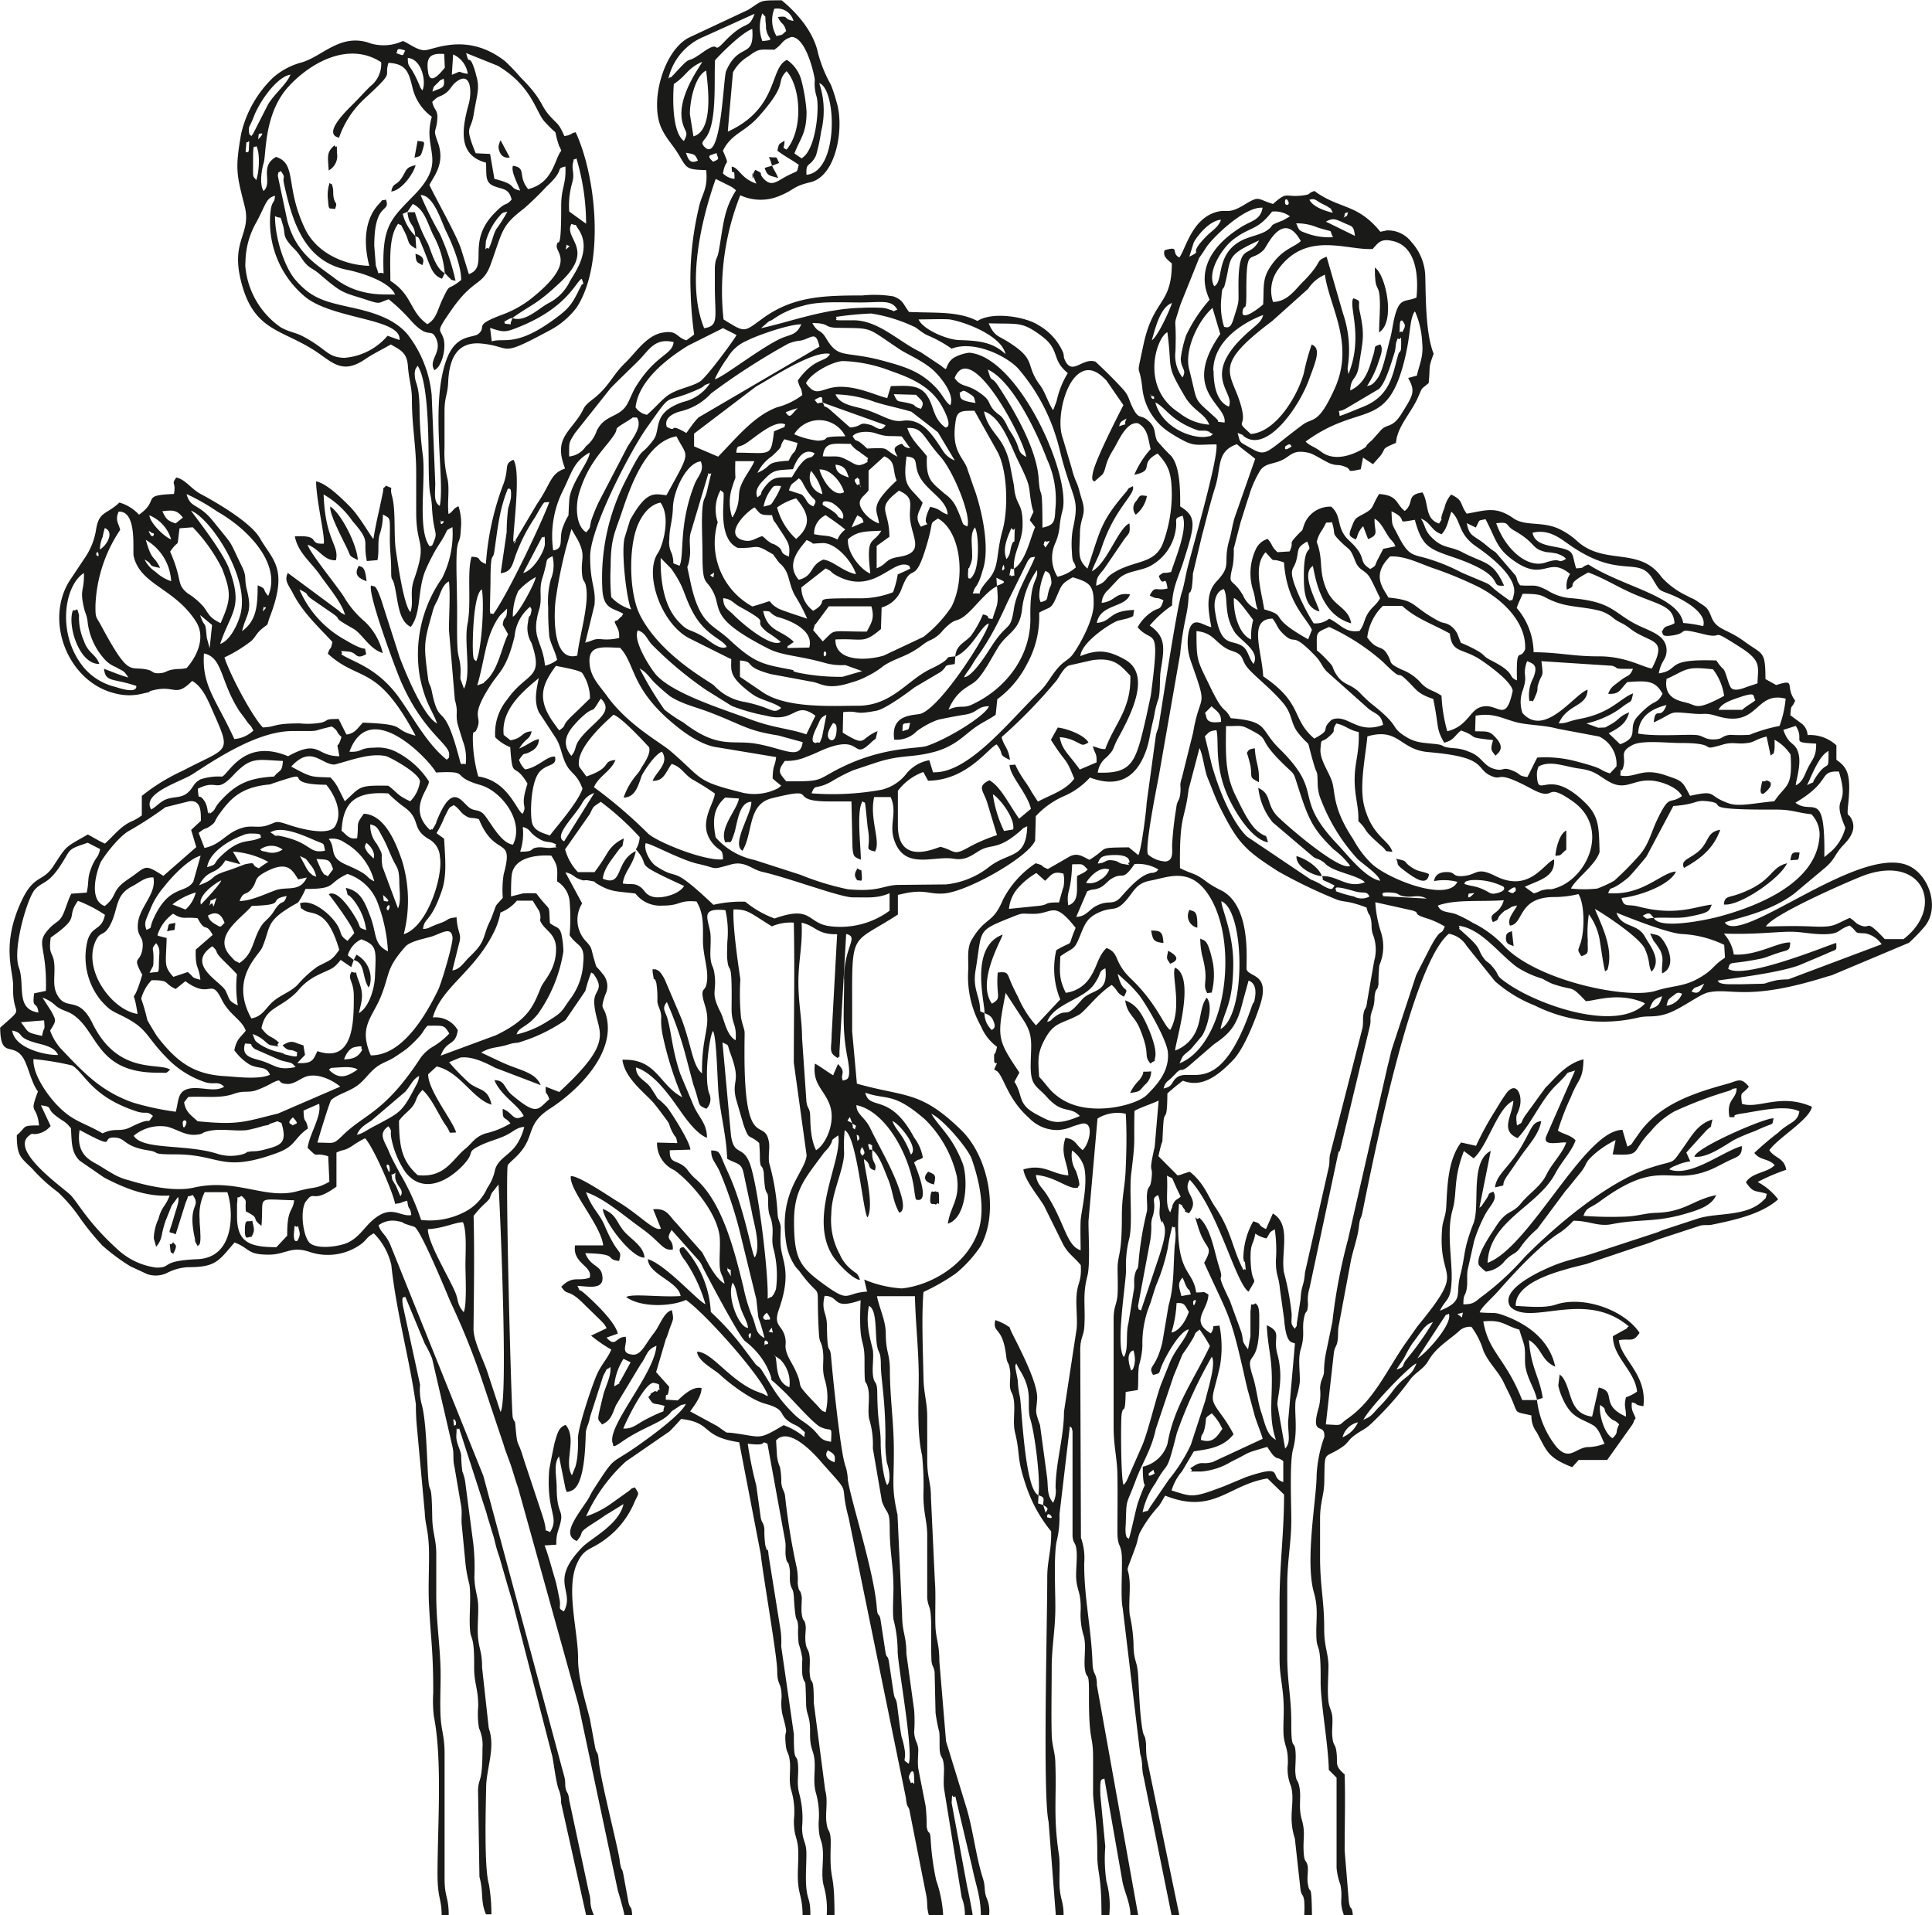<svg xmlns="http://www.w3.org/2000/svg" viewBox="0 0 248.35 246.17"><defs><style>.cls-1{fill:#1a1a18;fill-rule:evenodd;}</style></defs><g id="Layer_2" data-name="Layer 2"><g id="Layer_1-2" data-name="Layer 1"><path class="cls-1" d="M56.68,246.17h1c0-2.36-.54-2.3-.53-4.71v-16c0-2.3-.41-2.94-.51-4.72s0-3.61,0-5.33c0-3.61-.56-6.58-.56-10.37,0-1.78,0-3.57,0-5.35s-.49-2.64-.52-4.7c-.07-4.83-.32-2.73-.49-4.71-.21-2.51-.23-7.64-.9-9.9A7.25,7.25,0,0,1,54,178L51.8,167.89c-.25-1.56.18-1,.3-1.2l2.49,6a17,17,0,0,1,.95,1.92L58.17,186c.22,1,0,1.54.25,2.56l.83,4.86c.2.95,0,1.82.12,2.74l.49,5.07a19.26,19.26,0,0,0,.49,2.49c.22,1.78-.06,3.88.06,5.66.1,1.6.58.61.54,5,0,2.09.54,2.7.52,5a11,11,0,0,0,.1,2.76,5.19,5.19,0,0,1,.45,2.58c0,4.62-.46,3.58-.57,5.33l.18,11.21c.56,2.05.1,3.09.84,4.82h.7a22.73,22.73,0,0,0-.32-3.85c-.64-2.12-.4-10-.36-12.48s1.23-5.11.34-7.59l-.86-7.8c0-2-.34-2.19-.51-3.76-.14-1.42.07-3,0-4.41-.09-1.23-.43-1.78-.48-3.45a27.9,27.9,0,0,0-.14-4.32l-1-7.62a5.68,5.68,0,0,0-.41-1.65,19.57,19.57,0,0,1-.15-2.1c-.1-.75-.68-1.61-.62-2.54.11-1.93-.08-.35.36-.91l3.53,10.93c.19.78.29.95.56,1.9s.25.68.54,1.89a16.16,16.16,0,0,0,.54,1.8l1.1,3.83.6,2L71,225.78c.23,1.19.44,3.07.78,4.16a4,4,0,0,1,.34,1.78l3.22,14.45h1c-.69-1.56-.26-1.68-.64-2.92L73.17,231.4c-.13-1.1-.27-.79-.43-1.4s0-.92-.21-1.66l-10.4-38.63-12-29.81c-.66-1.4-1.1-1.32-1.47-2.39a3,3,0,0,1,2.48-.53c.87.15.37.14,1.12.4l1,.32c.78.31,4,8.12,4.7,9.77a92.11,92.11,0,0,1,4.15,10.39l2.66,7.95c.2.73.69,1.88,1,2.85s.51,1.7.82,2.56l7.77,27.93,5.07,23.92c.2.6.76,2.58.83,3.1h1c-.08-1.34-.23-.63-.47-1.63l-.67-3.65c-.16-.75-.19-.48-.27-.78a5.29,5.29,0,0,1-.21-1.12c-.4-2.3-2.47-10.36-2.67-12.61-.12-1.43-.25-.81-.45-1.68l-.71-3.82c-.58-2.27-1.53-5.3-1.5-7.69,0-3.51-1.61-9-.14-12.2,1.09-2.41,1.91-1.43,4.76-4.06A11.55,11.55,0,0,0,81.6,193c.51-1.12.63-.86,0-1.81-.74.3-.09-.07-.78.48l-2.19,1.56a12,12,0,0,1-3.29,1.69,21.48,21.48,0,0,1,5.12-7.06L86.06,184c.44-.42,1.18-1.24,1.5-1.6,4.14.49,2.41,2.23,7.46,3l2.76,14.32c.35,3.14,2.13,13.18,2.13,15.1s.57,1.34.56,3.42a7.12,7.12,0,0,0,.1,2.12c.93,3.45.18,1.35.43,3.87.11,1.15.32.87.49,1.88.24,1.43-.2,2.67.24,4.09a9.68,9.68,0,0,1,.32,3.77c0,2.18.46,2.12.55,3.75.08,1.39-.13,3.08,0,4.42.13,1.49.56,1.91.57,4.07h1c0-2.18-.35-1.89-.51-3.45-.14-1.33,0-3,0-4.42,0-1.68-.53-1.58-.56-3.42a12.18,12.18,0,0,0-.32-4.21c-.45-1.6-.06-2.48-.21-4s-.55.26-.52-3.78l-1.63-11.29a11.22,11.22,0,0,0-.08-2.09L98.81,200c-.14-1.51-.09-.05-.43-1.35a12.75,12.75,0,0,1-.12-2.1c-.12-1-.37-.69-.49-1.62l-.56-4a49.55,49.55,0,0,1-1.09-5.35c2.94.38,1.4-.5,2.53,0l2.26,12.38c.16.74,0,1.38.09,2.07.2,1.29.29.31.5,1.58.12.74-.06,1.34.11,2.07s.37.46.44,1.68c.23,3.94.46,2.14.55,3.78a13,13,0,0,0,.07,2.16,10.37,10.37,0,0,1,.47,1.92,13.19,13.19,0,0,0,0,2.09c.4,1.86.37-.55.48,3.59,0,1.64.54,1.52.51,3.75s.4,2.13.56,3.49-.22,2.81.18,4.28a10.43,10.43,0,0,1,.36,3.86c0,2.45.47,2,.55,3.75.07,1.41-.24,3,.09,4.32a11,11,0,0,1,.4,3.86h1c0-5.73-.54-4.18-.51-7.85,0-.57.06-1.69,0-2.2-.15-1.15-.35-.61-.52-1.88s.22-2.85-.16-4.12l-1.47-11.26c0-4.16-.42-1.74-.54-4.09,0-.57.07-1.29,0-1.87-.11-1-.35-.79-.49-1.62s0-1.49,0-2.17c-.15-1.28-.32-.42-.51-1.63-.1-.63,0-1.51,0-2.14-.19-1.36-.36-.38-.53-1.89a7.92,7.92,0,0,0-.13-2,85.69,85.69,0,0,1-1.5-9.23c-.12-.76-.36-.68-.48-1.67a9.39,9.39,0,0,0-.17-2,4.85,4.85,0,0,1-.4-1.77l-.1-1.66c1.69-1.87,5,1.79,6,3,3.93,4.41,2,2,3.34,7l7.35,35.94c.15,1.58.35.79.52,1.93l2.11,10.67c.19,1,0,1.38.32,2.48h1.84a16.5,16.5,0,0,0-.9-4.49,33.76,33.76,0,0,1-.69-4.94c-.08-1.87-.3-.62-.53-1.94a21.57,21.57,0,0,0-.14-2.69l-.94-4.78c-.11-.8,0-1.73,0-2.51-.11-1-.46-1-.53-2.19a18.79,18.79,0,0,0,0-2.81l-1-7.26c0-2.36-.53-2.62-.55-5l-.59-12.86c-.78-3.48-.46-4-.47-8.19,0-3.78-.49-6.6-.51-10.37,0-2.21-.51-2.2-.53-4.72,0-1.68-.8-3.18-1.13-4.81l4.88,0c.08,3.51.46,6.58.49,10.18,0,3.34-.27,7.26.43,10.28a38.48,38.48,0,0,1,.17,5.11c0,2.24.44,3.2.49,5l0,8.16c.07,1.08.35,1,.45,2.2.14,1.63,0,3.69.08,5.37,0,1.38.24,1,.42,2l.12,5.25a21.17,21.17,0,0,0,.48,2.49c.08.73,0,1.82.07,2.47.16,1.05.47.53.54,2.24,0,.78-.09,1.78,0,2.53l2.27,14a5.91,5.91,0,0,1,.41,2.32h1c0-.29-.54-3-.7-3.67l-2-10.79c.1-1.86,0-.38.47-.87l2.16,9.1c.51,2.49,1.12,3.83,1.12,6.23h1.06a4.27,4.27,0,0,0-.37-2.38c-.3-.95-.07-1.3-.43-2.41-.93-2.94-1.26-6.31-2.15-9.19l-2.58-8.41-.86-10.28c0-2.32-.46-2.82-.51-4.7s.07-4-.07-5.65l-.5-10.7c0-2-.46-2.41-.48-4.7,0-1.9,0-3.76,0-5.66s-.44-3-.48-5c-.06-3.29-.27-7.91,0-11.06a27.09,27.09,0,0,0,4.18-2.4,16.16,16.16,0,0,0,3.15-3.47c2.41-4.32,1.06-11.48-2.45-14.91-5.28-5.17-7.21-4.23-13.44-6l-.61-6.74c.06-13.51-.72-10.7,5.88-15l0-2.52c3.49-.88,3.69-.07,5.82-.18,3-.15,11-4.7,11.82-6.81l.09-3.14a10.86,10.86,0,0,1,3.5-2.52,9.78,9.78,0,0,0,3.46-2.44c4.07,1.54,6.25-.44,7.33-3.81.32-1,.4-1.84.68-3.07.15-.63.18-.69.35-1.67a13,13,0,0,1,.46-1.61c.26-1.14.1-2.56.29-3.71.47-2.82.66-4.24-1.43-5.67a14.38,14.38,0,0,1,2.88-2.59c0-2.17.86-3.77,1.41-5.49,1.51-4.79,1.85-5.87-.37-7.23,0-2.09,0-5.07-1.15-6.48a26,26,0,0,1-1.81-1.94c-.44-.87-.09-1.57-1-2.46-1.09-1.07-1.3-.16-2.09-1.7-.64-1.25-.49-1.57-1.28-2.46-1-1.12-2.5-2.59-3.55-3.56-1.65-.61-3,1.87-3.94-.21-.23-.5-.06-.44-.24-1a7.44,7.44,0,0,0-3.16-3.49c-1.56-1.05-5.88-1.81-7.84-.54-2.52-1.29-5.36-1-8.8-1.16-.77-1-.7-1.5-2-2a15.06,15.06,0,0,0-4-.12c-5,0-8.88.11-12.77,2.92-2.52,1.82-2.23,1.93-5.07.16A33.43,33.43,0,0,1,95.16,25.1a6.23,6.23,0,0,0,4.88.15c2.19-.87,1.75-1.26,4.15-1.83,3.35-.81,4.4-7.15,3.31-10.43a18,18,0,0,0-.7-2.11,17,17,0,0,1-1.63-4c-.6-2.89-2.84-5.33-4.69-6.84-3,0-2.36,0-4.32,1.23L88.48,4.87c-3.25,1.78-5,8.32-3.44,11.65.64,1.36,1.48,2.13,2.27,3.47,1,1.69.94,1.8,3.47,1.88.25,2.57-.61,3-1,5.05a40,40,0,0,0-1,10.68A48.53,48.53,0,0,0,89.23,43l-1,.75c-1.33-.4-1.14-1.32-3-1-2.11.33-3.47,2.55-4.86,3.89-1.71,1.66-2.08,3.07-4.14,4.66-1.5,1.15-.94,1.07-1.94,2.46-1.5,2.1-3,3-1.65,6.47-1.94.66-1.76,1.87-3.63,4.58l-2.59,4.37c-1,1.61.52-.24-.42.45-.19-.45,1.07-9,0-10.53-1.25.55-.53.89-1.24,3A35.78,35.78,0,0,0,62.46,72.5c-1.43-.59-.31-.82-1.84-.94-.62,1.92,0,6-.52,8.62-.48,2.41.52,6.42-.46,8.35l-.46-1.28c0-.43.07-1.09,0-1.58-.07-1-.32-1.26-.38-2.51-.1-2.08,0-4.21-.06-6.3,0-1.84-.15-4.53,0-6.28.15-1.27.44-.9.49-2.5a7,7,0,0,0-.29-3c-.75.3-.66.67-1.28,1-.19-1.47.16-3.2-.14-4.56a13.52,13.52,0,0,1-.38-3.9c0-1.58,0-3.13,0-4.72,0-1.9.4-2.14.47-3.75.12-2.82,1-5.23,4.14-5,4.27.38,2.17,1.94,8.81-1.63a10.38,10.38,0,0,0,3.57-3C77.74,34,76.69,22.8,74,17c-1,.25.06,0-.73.29-.25.09,0,.08-.72.2-.8-1.75-.76-1.35-1.86-2.57-1.36-1.53-.81-2-3.8-5a23.65,23.65,0,0,0-2-2.08C60.07,4.1,55.81,6.39,54.6,6.46c-1,0-1.94-.84-2.81-1.19a5.86,5.86,0,0,1-4.56.17C43.68,4.4,41.44,7.2,38.86,8a9.21,9.21,0,0,0-3.72,1.94A14.59,14.59,0,0,0,31,17.19c-.8,4.55-.58,5.25.44,9.27.92,3.58-1.69,4.3-.54,9.34,1.6,7,5.43,6.41,10,9.57,2,1.39,3.27,2.68,6,.83,1-.69,2.34-1.34,3.34-1.92,1.14.67,2.07,1,2.19,2.73.15,2,.53,2.69.52,4.4,0,3.39.56,6,.55,9.43,0,1.68,0,3.35,0,5,0,4.68,1.48,3.59-.27,8.63-.62,1.76,0,2.84-.47,4.21-.88-.87-1.67-6.63-1.86-7.84-.31-1.9,0-5.2-.49-7-.43-1.48.39-.87-.79-1.41-.54.65-.22-.16-.41.93l-.54,2.53c-.29,1.22-.47,2.23-.67,3.38-.21-.11-1.78-2.91-3-4.13-1.06-1.07-3-3-4.37-3.26.06,2.66,1.13,6.79,1,8-2.15.13-.2-1.14-3.73-.93.42,2.13,2.07,3.28,3.26,5,1,1.43,2.8,3.56,3.19,5.09-.84-.44-.35-.19-1-.69L37,73.65c-.51,1,.12,1.57.64,2.59,1.26,2.47,3.2,4.24,5.09,6.28-.25,1.25-.23.42-.59,1.51,4.13,3.74,6.25,1.15,11.28,10.54-3.33-.88-.69-1.44-6.76-1.68-.69.67-1,1.4-2.13,1.53l-1-2c-2,0-1.11.16-2.23.47a10.13,10.13,0,0,1-2.76.1c-3.5,0-2.94.44-4.75.52-1.42-1.48-4.23-6.8-4.94-9a18,18,0,0,0,3.48-2.14c.62-.63.59-.9,1.31-1.52,1-.82.6-.25,1-1.43C37.15,73,35,72,33.41,69.18c-1.15-2-5.5-4.55-7.56-5.65-1.31-.69-2-1.9-3.19-2.15-.71,1,0,.51-.3,2.12-4.39.17-1.73.72-4.49,2.66a5.48,5.48,0,0,0-2.52-1.56c-1.65,1.57-2.63,1.09-3,3.48a8.9,8.9,0,0,1-1.47,3.67l-2,3c-3.2,5.3,0,12.95,5.87,14.37a7.08,7.08,0,0,0,3.74,0c1.45-.28.09-.14,1.32-.42,2.75-.64,2.73,1,4.89-1.17C26,88.24,26.73,90,27.3,91.3c2.52,5.7,2.15,4.63-3.84,7.79a24.81,24.81,0,0,0-5.23,3.22l0,2.51a6.93,6.93,0,0,1-1.42.81c-1.36.65-2.16,1.77-3.32,2.81-.62-.25-1.48-.79-2.2-1.17-3,1.73-2.63,1.31-4.44,4.08-1.37,2.09-2.45,1-4.08,4.45-2.71,5.8-1,9.11-1.09,11-.09,4.19,1.71,2.31-1.66,5.3.05,4,1.53,1.89,2.86,3.75.73,1,1.1,3.31,2,4.45-1.19,3.13-.17,1.5.14,4.37-2.36,0-1.51.14-2.86,1.25,0,2.77.57,2.9,2,4.33a21.77,21.77,0,0,0,3.29,3,20,20,0,0,1,2.88,3.39,35.34,35.34,0,0,0,2.82,3.46,25.6,25.6,0,0,0,3.61,2.68l2.16,1a3.35,3.35,0,0,0,2.69-.22,6.6,6.6,0,0,1,2.54-.67c3.59,0,3.92-.75,6-3.18,2.06.81,1.58,1.57,4.4,1.57,2.15,0,2.86-1.14,5.16-.38a7.32,7.32,0,0,0,6.81-1.05c.76-.64.6-.81,1.53-1.31a8.37,8.37,0,0,1,2.25,4.07c.65,6.09,2.33,12,3.16,17.91a28.84,28.84,0,0,0,.14,3l1,10.87c.06,1.8.56,2.38.55,5.64,0,2-.11,4.31,0,6.28.22,4.44.55,5.8.54,11.31a17.09,17.09,0,0,0,.08,3c1.11,5.52.48,14.13.47,20.2,0,3.28.53,3.23.53,5.34M99.81,4.63a4,4,0,0,1-.27-3.51A2.18,2.18,0,0,1,102,2.69c-1.43-.25-.46-.7-2-.5.46,1.06.72.61,1.06,1.8C100.34,4.6,100.8,4.39,99.81,4.63ZM85.92,10.1A7.68,7.68,0,0,1,90.5,4.71L97,1.77C96.16,4,96,2.33,93.08,5.4c-1.7,1.78-.17-.53-2.92,1.45-2.32,1.65-.92-.16-3.56,2.74l-.19.18c0,.05-.2.23-.23.17S86,10.05,85.92,10.1ZM98,1.72c.61.77.28,0,.44,1.32.08.69-.07.29.13,1.07.27,1,1.11,1-.57,1.17A5,5,0,0,1,98,1.72Zm-6.06,6c.74-.84,3.43-3.54,4.76-4C97,7.7,95,5.3,93.34,9.13c-.37.85-.61,11.92-2.75,9.78-.65-.65-.1-.73.35-1.53C92.14,15.28,91.79,10.31,91.91,7.76ZM52.09,6.5c-.4.65,0,.75-1.18.32C51.26,6.63,50.69,6,52.09,6.5Zm9.06,13.2c-1.51-3.7-.62-2.71-.26-5s.85-3.37.32-5A8.3,8.3,0,0,0,60.64,8c-.43-.71-.35.28-.72-1.18L64,8.46c4.41,2.64,4.85,5.9,6,7.17,2.08,2.27,1,.44,1.8,2.92.22.67,0-.12.35.83-.87,1-1,4.14-4.26,4.93-1.41-1.72-.13-2.71-1.95-3-.3.72.65,2.38.92,3.19-1.62-.36-.19-.73-3.31-1.51L63,19.79ZM99.54,6.39c1.22-.85.89-1.19,2.2-1.64,1.81,0,2.89,4.56,3,5.52a5.48,5.48,0,0,0,.23,2.15c.39,1.3-.06,6.91-1.94,7.93l-.91-.62c.76-2,1.56-2.56,1.56-5.38a22.34,22.34,0,0,0-.66-4,4.58,4.58,0,0,0-1.86-2.65c-2.27,1-1,6.19-7.6,9.22,0-.26.66-7.61.66-7.62a5.26,5.26,0,0,1,2-2.07C97.57,6.21,97.65,6.38,99.54,6.39ZM52.42,7.45c1.82.13,2.4,3.13,1.88,4.17a1.86,1.86,0,0,1-.39-.69C52.66,8,52.43,8.88,52.42,7.45Zm34.2,3.35c1.66-1.11,1.72-2,3.63-2.85,0,.29-3.23,4.3-2.57,7.59.31,1.51.94,1.32.23,2.58C86.39,17,86.47,12.6,86.62,10.8ZM33.89,24.55c-.56-.8-.27-2.7,0-3.59.36-1.15,0-6.42,3.28-9.92C40,8,44.86,5.3,49,8a3.63,3.63,0,0,1-1.42,3.11c-.74.74-1.35,1.41-2,2.08s-4.31,4-2,4.51a12.3,12.3,0,0,1,3.18-4.92c4.22-3.89,2.52-2.66,3.18-4.7,2.25.12,2.59,1.16,3.07,3.13a6.47,6.47,0,0,0,2.5,3.8c-1.28,4.38,2.16,5.58-2.34,10.14-3,3.09-4.1,3.91-3.86,10-1-.36-.37.71-1-1l-.2-2.55c0-5.83,2.15-4.12,1.5-5.95-.85.29-.1-.3-.94.61-2,2.17-1.86,5.43-1.2,7.91-3.1-.07-6.73-1.58-8.25-4.74-2.62-5.44-1-8.39-3.74-9.26C33.29,21.43,35.09,23.4,33.89,24.55ZM57.18,8.7c-.49.59-1.87,2.36-2.14.62-.32-2,.28-2.52,2.06-2.38ZM58.25,7a3.2,3.2,0,0,1,1.88,2.5c-1.65-.28-.48-.48-2.05.11ZM32.32,17.51c-.21-.29-.26,0-.32-.67s.12-.5.62-1.83c.68-1.82,2.88-5.1,4.72-5.42-.53,1.28-1.93,2.32-2.86,3.79l-2,3.92C32.43,17.25,32.36,17.44,32.32,17.51Zm23.26-5.73c.21-.74.05-.5.69-1.13s-.05-.11.76-.54C57.27,11.4,56.72,11.26,55.58,11.78Zm48.09,10.69c-.09-1.76.41-.86,1.22-2.47a22.44,22.44,0,0,0,.66-3.08,11.07,11.07,0,0,0-.24-6.23C107.54,11.42,107.86,22.07,103.67,22.47Zm-37.9,3.19c-.92,1-.57.06-2.2,1.73-3.72,3.81-.64,6.88-3.3,7.85l-1-3.23c-.58-1.8-3.24-6.45-4.07-8.23.45-1,2.1-2.69,1.09-5.46-.66-1.8-.27-1.19-.1-2.74s-.34-1.25-.63-2.48c.92-.93.86-.52,1.7-1.11.65-.46.74-.92,1.23-1.34,2-1.71,2.22,1,1.77,2.7-1,3.57-1.26,6.63,2.21,7.56.1,1.47-.19,2.52,1,3S65.4,24.16,65.77,25.66Zm22.91-11c0-1.63.61-4.85,2.09-5.59.24,2,1,7.72-1.63,8.46Zm4.25,4.71c1.12-2.25,2.76-2.31,4.66-4.46,3.93-4.45,2-4.19,3.52-5.76,1.81,1.95,2.2,7.47,0,10.08-.58-.32-.35-.13-.27-.86l0-.29c-.76.54-.67.24-.91,1.29,1.05.8,1.88,1.18,2.75,1.82-.31,1.09,0,.67-1.24,1.29-1.53.74-2.18,1.64-3.26.51-.82-.87.2-.55-1.11-1.16l-.2.41c-.17,2-.22-1.14,0,.48,0,.09.33.78.36.88-2-.66-2.18-2-3.17-2.19,0,1.65.38-.27.36,1.58a2.38,2.38,0,0,1-1.49-.7C93.32,20.11,93.88,21.64,92.93,19.38ZM33.26,17.24s1.05-.44-.08.67ZM32,19c0,.86-.26.47-.43.54l.11-1.3C32,18.53,32.07,17.44,32,19Zm57.71,1.64c-1,.48-1.25-.16-1.53-1C89.41,19.85,89.33,19.87,89.72,20.64Zm2.38-1c.23.85.49.75-.42,1.15C90.67,19.87,91.38,20,92.1,19.67ZM32.94,23.15c-.49-.62-.4-.2-.41-2.2,0-2.95.12-1.79.41-2.18C33.45,19.58,33.33,22.07,32.94,23.15Zm22.9,24.43c1-.45,1.57-2.95,1.14-4.17s-1-.62,1.08-3.61c2.93-4.19,4-2.94,5.06-5.94,1.54-4.31,1.36-4.86,4.25-7.07A39.47,39.47,0,0,0,70.24,24c2.58-2.38,1-2.24,2.44-2.6.12,2.39-.56,2.66-.54,5.19,0,6.38-.44,3.78-.58,5-.11.95,2.53,2.16-3.26,6.78a13.62,13.62,0,0,1-3.66,2.05c-3.93,1.45-2,1.48-3.11,2.47-.63.6-2.76,0-4,3-2.35,5.7-.29,15.71-1,19.14-.83-.49-.58-1.62-.58-2.93l-.46-11.31a15,15,0,0,0-3.14-7.86c-1.8-2.07-4.62-2.84-7.26-3.42C41.7,38.76,40.06,38.36,38,36c-1.42-1.61-2.66-5.43-2.65-8.22.9.46.58-.28,1,1.09s-.2,1.43,1.54,3.19c.69.7.79,1.11,1.37,1.78s1,.69,1.78,1.36c3.09,2.65,2.92,2.31,6.31,3.41,1.59.53,1.29.31,2.61-.14a22.78,22.78,0,0,1,2.91,2.79c2.29,2.51,2.47.78,3.18,2.22C56.9,45.34,55,46.25,55.84,47.58ZM36.52,23.68c1.07,4.85,2.61,9.9,8.08,11,1.78.35,5.52,1.51,6.19,3.2-.61-.15-4.3.51-7.62-2-2.45-1.87-5.09-3.24-6.24-7.53l-1.22-5.76c.11-.73.1-.29.38-.62C36.82,23,36.26,22.51,36.52,23.68Zm54,18.51C88.26,36.71,90,28.66,92,23l2,1a3.62,3.62,0,0,1,.61.47C93,27,93,28.92,92.4,32.24c-.2,1.16-.43.76-.51,2.2,0,.76,0,1.74,0,2.53C91.91,40.84,92.44,41.93,90.48,42.19Zm-58.95-9A10.57,10.57,0,0,1,33,28.49c1.24-2.35,1.19-3,2.35-3.33-.07,1.08-.31.5-.54,1.75a12.52,12.52,0,0,0,4.48,11.3c3.66,2.88,12.34,2.71,12.07,5.5l-1.54-.55A8.11,8.11,0,0,1,44.25,46c-2.24-.08-2.16-1.1-5.31-2.76-1-.54-1.69-.5-2.89-1.19a10.67,10.67,0,0,1-4.52-7.89ZM53.4,30.35a6.1,6.1,0,0,1-1.63-2.86l.61-.27.67-1c1.54.69,1.92,2.53,2.64,4a12.34,12.34,0,0,1,1.48,4.88l.6.62c.56.44-.32.09.79.38A30.29,30.29,0,0,0,56.51,30a43.7,43.7,0,0,1-2.44-4.93c1.7,0,2.68,3.48,3.3,4.72.73,1.48,1.94,4.4,1.91,6.2-1.84,1.54-1.3.16-2.43,2.55-.62,1.32-.77,2.5-1.92,3.13-2.29-1.61-1.88-3.74-4.75-5.57,0-2.62-.25-5.64,1-7.34.56.36.19-.18.73.84.86,1.6.27,1.66,1.6,2.38ZM62.79,32c-.35-.53-.46.94-.33-1a8.38,8.38,0,0,1,1.65-3.11c.57-.65.42-.5,1.11-.68a19.14,19.14,0,0,1-1.44,2.26C63.33,30.33,63.25,31.2,62.79,32Zm10.38-4.81a10.56,10.56,0,0,1,.38-3.68c.36-1.23-.1-1.67.11-2.58s0-.17.43-.59a29.39,29.39,0,0,1,1.25,8.42ZM70.45,39c-1.34.75-3,2.47-4.6,1.88,2.62-1.86,3.08-1.66,6.24-4.66,4.53-4.29.28-5.52,1.37-7.44.94.39.22-.3.89.68,1.77,2.59-.42,5.53-1.08,6.67A6.13,6.13,0,0,1,70.45,39Zm2.39-7.57c.31.38.73-.1-.12.66ZM63,42.15c1.78.58,1.9.62,3.89-.19,6.08-2.51,7.08-5.68,7.88-6.13.42,1,.06.57,0,.79l-.32.6c-1,2.08-1.47,2.6-3.71,4.18-4.54,3.18-6,2-7.53,2.48Zm35.7-.73c.82-.59-.27.16.62-.34a11.26,11.26,0,0,1,3.87-1.76c2-.63,5-.44,7.39-.44,2.77,0,4-.41,4.77.92-.84.34-.17.19-1,0a3,3,0,0,0-1-.23,23.68,23.68,0,0,0-2.53,0c-4.88.1-9.06,1.76-13,2.62Zm23,5.81s-.08.15-.13.22a3.44,3.44,0,0,1-.6-.44l-2.65-1.76c-2.86-1.36-5.4-4.1-8.67-4.08s-1.75,0-2.22-.43A41.26,41.26,0,0,1,112,40.3a20.14,20.14,0,0,1,5.65,1.77c.45.29.86.67,1.5,1a16.45,16.45,0,0,1,3.18,1.75c2.82-1.11,7,.9,8.54,2.54A24.68,24.68,0,0,1,136,57c.22.76.4,1.59.61,2.36,1.53,5.37,2.15,4.73,1.27,8.8a12.25,12.25,0,0,0-.09,2.78c.06,1.66.26,1,.5,2a5.43,5.43,0,0,1-2.35,1.2,4.59,4.59,0,0,1-.34-4.21,7,7,0,0,0,.6-2.17,12,12,0,0,1,.41-2.25c1-4.7-5.72-19.61-12-20.17a5.16,5.16,0,0,0-2,.65C121.84,46.47,121.7,47.34,121.65,47.23ZM64.8,41.37c1.82-1.12.65,0,.88.31C64.47,41.61,65.06,41.57,64.8,41.37Zm64.45,4.15c-1.62-1.52-3.32-1.72-5.85-1.8-1.57,0-4.77-1.35-5.32-2.66.9,0,3.27-.07,4,0C124.22,41.42,128.78,43.21,129.25,45.52ZM91.88,48.73A16.08,16.08,0,0,1,93.51,46,5.17,5.17,0,0,1,96,43.8c1.17-.63,5.38-2.12,7-2.11-.66,1.49-1.48,1.26-2.78,1.89C97.57,44.85,92.58,48.76,91.88,48.73Zm30.27,3.37a2.76,2.76,0,0,1-.5-.49c-.16-.19-.22-.31-.39-.55a10.86,10.86,0,0,0-.81-1.08c-2-2.19-4-2.8-6.77-3.56-5.09-1.41-5.84-.17-7.46-2.89-.82-1.38-1-.57-1.8-2,2.33,0,1.38.58,3.27.61,4.67.08,3.51-.19,8,2.79.9.6,3.11,1.52,4.43,2.8C121.1,48.69,122.74,50.79,122.15,52.1Zm13.2.61c-.74-1.21-1-2.36-1.75-3.32-1.87-2.61-.29-3.1-4-5.44-1.27-.81-1.79-.7-2.51-2.39,3.82.12,4.24-.27,6.76,1.6s1.21,3,3.41,4.8a11.71,11.71,0,0,0-1.44,3.6l-.35.94S135.4,52.65,135.35,52.71ZM81.7,52.36c.37-3.44,4.1-6.3,6.75-7.93l4.49-2.25c.67.36,1.21.59,1.73.89-.09.31-3.79,5.4-4.73,6-1.14.68-2.76.88-4,1.69-.8.54-1.75,1.68-2.77,2.56A2.22,2.22,0,0,1,81.7,52.36Zm-8.54,6.32c0-1.92-.08-1.66.74-3l4.59-5.78c1.26-1.29,2.36-2.31,3.64-3.59s2-2.91,4.46-2.34c-.17,1.7-2.25,1.53-4.86,5.74-.42.68-.73,1.58-1.14,2.29-1,1.71-2.84,1.25-3.88,3.37a4.27,4.27,0,0,1-1.4,2A2.88,2.88,0,0,1,73.16,58.68Zm12.55-3.81c-.41-1.23,1-1.8,1.78-2a7.7,7.7,0,0,0,3.92-2.3,85.89,85.89,0,0,1,9.91-6.39,5.35,5.35,0,0,1,1.61-.4c1.47-.33,1.93-1.33,2.41.78l-15.55,9.1a10.37,10.37,0,0,0-.84,1l-.72,1C85.72,54.22,87.24,55.7,85.71,54.87Zm11.47-5.18c1.85-1,7.33-4.68,9.51-4.2-.56,1.14-1.93.38-4.14,3.42.34,1.27.44.71.58,1.88a9.29,9.29,0,0,1-3.26,1.57c-3,1.12-5.26,4-7.56,6.34l-3.09-1.32,0-1.64ZM134,67.83c0-6.53-.26-3-.49-6.35-.27-3.87-3.23-8.88-5.19-11.86-1-1.51-.78-.15-1.34-2.12,3.22,1.48,6.43,8.37,7.59,11.49a12.4,12.4,0,0,1,1.08,6.59C135.6,67.11,135.43,67.52,134,67.83Zm-6.12-14.95c-1.11-1.24-.31-1.31-2.17-2.54-1.49-1-2.18-.54-3-1.75,2.09-5.17,8.87,7.77,9.21,10.15-1.36-.74-.55-1-2-3.2-.52-.78-.45-.93-.9-1.6S128.37,53.38,127.92,52.88ZM55.53,65.23c.17,3.15.71,3.13.35,4.09-.48,1.27-.3.63-.63.93-1.67-2.11-.45-8.56-.92-11.9a47.55,47.55,0,0,1-.4-6c-.07-3.06-.57-3-.61-4.09a1.94,1.94,0,0,1,.1-.84l.26-.41c1.37,2,1.39,9,1.42,12.25C55.14,64.66,55.39,62.76,55.53,65.23Zm20.33,6.29c0-3.56,5-13.25,7.22-16.45,3.76-5.28,1.73-2.76,6.89-5.13.7-.32.26-.38,1.3-.68a5.61,5.61,0,0,1-3.44,2.4c-4.14,1.41-2.78,3.51-3.86,4.92-1.88,2.46-1,.21-3.45,5a27.38,27.38,0,0,0-3.08,14.32c.19,2.46,1.42,2.24,2.67,3-.5.85.08,0-.46.55-.17.17-.38.4-.42.33s-.16.1-.23.15c.35.88.64,1,.59,2.07a6.56,6.56,0,0,1-2.36.16,2.17,2.17,0,0,0-1.09.15l-.59.22c-.06-.1-.21.08-.32.11l1.19-4.89C76.62,75.49,75.86,75.12,75.86,71.52Zm32.46-25.11a18.57,18.57,0,0,1,6.2,1.28c2.6.9,5.22,2,6.66,4.71s.36,2.53.34,2.55c-1.6-1.19-1.41-2.61-2.29-4-1-1.59-2.65-1.35-4.71-1.32l-.47,1.54c-1.26-.26-3.57-1.45-6-1.45s-3,1.56-4.44-.46C104.18,48,106.9,46.51,108.32,46.41Zm17.09,5.39c-2.32-.33-1.89-.7-2.06-1.32.52-.21.34-.46,1.19.08S125.13,51,125.41,51.8Zm-2.68,7.39a3.13,3.13,0,0,1-1.61-1.39c-1.16-1.72-2.53-4.1-5.1-3.71-1.41.21-2.42-.65-4.62-1.4-1.44-.48-3.4-.56-4-2a15.62,15.62,0,0,1,5.12,1c1.6.49,3,.75,4.63,1.23l3.41,2.64Zm-4.35-6.64c-1.27-.38-.26-.45-1.88-.79-1.25-.27-1.09,0-1.61-1.09l2.87.08C118.39,51.47,118.94,51.63,118.38,52.55Zm-12.62-.79c-1,0-.34.4-1.05-.34C106,50.59,105.59,51.34,105.76,51.76Zm0,0,8.08,2.89c-.57,1-1.29.18-1.85,0-1.74-.51-1,.18-2.72.3l-2.7-2.39c-1-.71-.29.22-.81-.81m34,21.31c-1.27-1.16-1-1.95-.94-4.39,0-2.21.89-2.42.27-4.38-.27-.84-.41-1.57-.66-2.16a10.38,10.38,0,0,1-.66-1.92l-1.19-4c-.74-2.08.14-6.63,2-8.11,1.54-1.23,2.86,0,3.66.83l2.17,3.15s-3.5,6.71-3.91,8.63c-.26,1.2.06,1,.17,1.2l1.07-.94c.52-.84.21-1.33,1.42-3.25.61-1,1.64-3.61,3.16-3.3,1.25.76,1.23,1.85,1.59,3.31a11.84,11.84,0,0,0-2.1,3.3c2.82-.59.43-1.38,3-2.73,1.44,1.57,1.81,2.52,1.82,5.4a18.43,18.43,0,0,1-1.09,6c-1.09,3-3.81,2.18-6.63,4.08-.93.63-.6,1-2,1.52.05-1.14.27-1.24,1-2.15l2.55-3.74c.57-.85.89-.7.72-2.13-1.43.59-2.89,5.22-4.83,6.15.39-1.09.8-1.66,1.27-3.06,1.72-5.16,4.4-6.84,4-7.87-.93.46-.3.13-1.09,1C141.45,67.14,141.46,68.13,139.8,73.07ZM101,53a10.48,10.48,0,0,1,1.54-.53C101.74,53.21,101.59,53.94,101,53Zm29.33,20.13c-.11-2.07,1-3.31,1.11-5.35.11-3.41-.87-2.48-1.1-5.36l-.54-2.81a9,9,0,0,0-.87-2.39c-.81-1.47-2-2.25-2.44-4.34,2.23.72,3.39,4.33,4.32,6.22,1.88,3.83,1.3,3.08,1.79,5.77.29,1.54.46.23-.23,2l.69.89C132.41,69.25,131.83,72.21,130.32,73.12ZM143.87,54.8c.11-.67.46-.7.95-1C144.19,55.07,145.43,54.19,143.87,54.8ZM75.35,68.43c-1.39-.88-1.36-3.5-.92-5,1.15-3.89,3.12-5.54,4.37-7.32,1-1.37-.4-.61,2-2.07.06,0,.13-.1.18-.13.65-.36,0-.22.89-.24.71,1.07-.39,2.47-1.19,3.72l-3.76,7.23c-.33.74-.51,1.14-.82,2C75.67,67.88,76.11,67.59,75.35,68.43ZM94.64,58.19c.16-1.18.16-.49,1.3-1.23s3.67-3.07,5-2.4c-.25.53.37.09-1.44.89C99.07,58.81,99.17,58.2,94.64,58.19Zm24.51.45c-1.05-1.35-2-2.09-2.52-3.62,2-.13,2,1.15,4.23,3.65,1.77,2,4,7.65,3.49,9-.85-.39-.32-.06-1.35-2.31a4.4,4.4,0,0,0-1.58-1.9C119.79,62,119,61.75,119.15,58.64Zm-17.06-2.82a3.76,3.76,0,0,1,6.58.27c-3.85,0-1.54.42-3.5.56A10.52,10.52,0,0,1,102.09,55.82Zm13.27,2.89c-2-1.06-.77-1.21-3.89-1.05-1.7-1.65-1.24-.54-1.87-1.59.47-.62,2-.69,2.94-.38,1.56.51,1.56.3,3.38.41L117,57.62c-1.37-.16-.57-.9-1.59-.36C114.69,57.63,115.08,58.05,115.36,58.71Zm-18,2.08a5.59,5.59,0,0,1,1.87-2.15c1.78-1.64.75-1,1.6-2.18l1.69.48c-.42,1.76-.37.64-1.13,2.28C98.08,59.44,99.54,59.82,97.35,60.79Zm27-.52c-.59-1.63-2.17-2.3-1.49-6.31.21-1.26,1-1.14,2.39-1.16l2.92,5.2c1.32,2.35,1.47,7.35.69,10.18-.9,3.26-.35,4.65-1.82,6.33-2.19,2.47-.1,1.63-2,1.79.35-1.09.27-.52.75-1.5a8.16,8.16,0,0,0,.49-1.41c1-2.73,0-7.41-.9-10.13C125,62.2,124.73,61.35,124.34,60.27Zm-22.41,0c.34-.91,1.22-2.84,2.77-2-.63,1.21-.8-.57-2.92,3.07-1.76.07-2.38-.22-3.53,1.31-.82,1.08,0,.6-.91,1.29-.46-1.08.5-1.92,1.18-2.61C99.55,60.36,99.93,60.46,101.93,60.31Zm9-.62c-.72.37-1.24-.1-1.94-.46-1.38-.73-1.35-.45-3.24-.53.22-2,1.48-1.57,3.57-1.61a3.56,3.56,0,0,0,1.09,1l1.17.86C111.25,59.45,112,59.17,110.94,59.69ZM71.11,70.75a13,13,0,0,1,1.2-7.58c1.22-2.43,1.37-3.8,3.48-5,.07,1-2.47,4-2.61,6.07-.23,3.41.17.9-.85,3.59C71.79,69.33,72.58,70.53,71.11,70.75Zm10,7.58a5.83,5.83,0,0,1-2.54-1.57,28.62,28.62,0,0,1-.07-4c0-3.57.57-4.32,1.46-7,1.1-3.29,3.11-9,7-9.67,1.44,2.87,2,1.6-1.29,7.57-1.48-.13-2.5-.76-4.68,3.2L80.33,69C79.76,70.73,80.6,77.46,81.15,78.33Zm13-11.86a6.17,6.17,0,0,1-.08-3.55c.77-2.59.4-.22.49-3.64l2.45,0c-.4,1-1.32,2-1.79,3.32-.36,1,0,1.59-.6,3.07l-.19.43s-.12.25-.13.2S94.25,66.41,94.2,66.47Zm14.9-5.12c-1.1-.4-1.54-.67-1.61-1.62C108.56,59.86,108.77,60.37,109.1,61.35ZM87.35,72.73c-1.32-.57-.48.09-1-1.59a3.06,3.06,0,0,1-.31-1.81c0-1.55.41-2.3.46-4.09.07-2.24,1.8-5.78,3.59-5.93.47,1.27-.35,1.8-.8,2.92C87.19,67.55,88,71.38,87.35,72.73Zm21.15-9.46c-1.41.78-2.88-1.78-3.16-2.92C106.85,60.26,108.21,62.13,108.5,63.27Zm2.32,23L108.3,87a26.42,26.42,0,0,1-5.79-.55c-1.28-.34.27-.17-1.12-.43-3.45-.64-4.5-.87-7.72-3.88-2.18-2-3.83-1.86-5-7.74-.53-2.55-.27-.7,0-2.84.14-1-.14-2,.09-3l2.32-7.77c.35.6.62-1.26-.18,2.25-.26,1.17-.48.92-.6,2.24-.15,1.7,0,4.18,0,6,0,4.14.43,3,1.35,4.76,1.21,2.3-.63,3.4,7.14,7.35,1.76.9,3.94.89,7.23,1.82a7.91,7.91,0,0,0,2.64.28Zm-6.57-25.75a6.5,6.5,0,0,1,1.47,3A2.22,2.22,0,0,1,104.25,60.54Zm9.42-1.86c1.56.67,1,1.71,1.59,3.11-3.69,3.45-2.44,3.75-2.27,5.52a4.41,4.41,0,0,1-2.17-1.75c-.85-1.37.3-1.7.83-2.52l0-2.53ZM110.5,62c.15,1.5.25-.21-.28.38-.7-.88-.15-.73,0-1C110.57,61.86,110.42,61.27,110.5,62Zm7.44-1.38c.73,2.35,3.78,3.39,3.88,5.53-1.09-.39-.86-.7-2.25-1-1.53,3.14.76,1.71-1.19,2.56-.91-1.35-.16-1.87.22-3.09-1.73-2.21-2.61-1.85-2.07-5.94C118,58.83,117.54,59.31,117.94,60.63Zm-19.78,4.5a5.07,5.07,0,0,1,.81-2c.51-.72.41-.7,1.44-.65a8.6,8.6,0,0,1-.78,1.59C99,65.08,99.26,64.79,98.16,65.13Zm5.19-2.73c1.24,2.33,1.87,1.55,1.21,2.7-1-.39-.77-.91-1.5-1.52l-1.48-.48c0-.06-.11,0-.17-.06.37-1.06.29-.62,1.27-1.55.32.3.12,0,.46.51C103.19,62.08,103.31,62.32,103.35,62.4ZM33.12,75.24c0,2.71-.17,4.56-2,5.89.5-2.19,1.37-2.34.62-5.29-.38-1.5,0-1.66-.58-2.89C29.23,69,30.25,70.55,27.4,67c-1.92-2.38-2.91-1.59-3.42-3.49a27.12,27.12,0,0,1,4,2.28c3.67,2.07,8.27,6.56,6.5,10.81C33.61,75.65,34.39,75.76,33.12,75.24Zm30.29,3.7c-.55-.25-.28.31-.44-.46l.08-3.5c0-4.48.3-2.71.5-4.14.43-2.94.65-5.41,1.75-8.05.14.17.47-.37.38,1.16a7.84,7.84,0,0,1-.35,1.35,24.58,24.58,0,0,0-.2,3.1l-.77,5.28c1.35-.15,1.48-1,1.88-2.17a22.35,22.35,0,0,1,2.53-5c1.47-2.57,1-1.76,1.85-2C69.66,67.13,65.28,76.4,63.41,78.94Zm42.38-14s-.4-.87,1.17-.31c0,0,1.82,1.09,1.37,2.06C107,66.23,108.67,66.57,105.79,64.93Zm-5.9.29a8,8,0,0,1,2.45-1.17c1.47,1.77,2.2,3.33,0,5.22A8.44,8.44,0,0,1,99.89,65.22ZM22.58,67.28c-1.11-.35-1.25-.61-1.71-1.56,1.41-.18,1.88-.14,2.64.81Zm5.72,15.5c1.38-4.15,3-4.61,1.16-9.65-.91-2.44-4.83-7.28-4.9-7.49,2.5,1,7.59,8.61,6.35,13.32C30.65,80,29.68,82.3,28.3,82.78Zm18.58-2.89a12.09,12.09,0,0,1-2.6-3.06c-.72-1.22-4.61-5.94-4.72-6.81,1.54.58,2.07,2.08,3.62,2,.46-2-1.36-2.46-1.58-8.46A11.46,11.46,0,0,1,45.32,67c2.46,2.79,1.26,2.39,1.84,5.12L48.52,72c.24-1.17,0-2.09.25-3.21a7.85,7.85,0,0,0,.45-2.66c1,.6.91.15.89,3.19,0,1.32.17,2.48.17,3.77,0,1.86.1.92.39,2,.51,2,.47,4.7,2.13,5.49,1.35-1.7.85-4.57,1.83-7.12a24.86,24.86,0,0,1,1.61-3.17c1.75-2.6.7-1.87,1.92-2.53a12.7,12.7,0,0,1-1.34,6.57A17,17,0,0,0,54,87.17c.73,3.36,1.52,4,2.19,5.83-1.73-.87-4-6.37-4.81-8.49L49,77.09c-.75-2.1-.81-1.61-1.3-1.83-.44,1.1,3.09,10.59,3.81,12.26,2.84,6.57,6.23,8.07,6.23,9.44,0,.7-.11.39-.3.71-2.46-2-4-4.89-5.93-7.69-2.92-4.26-6.3-4.9-7.65-5.89.47-.32-.84-.51,1-.32,1.11.13.8,1.1,2.22.32-.39-1.44.52.12-2.59-1.77a13.42,13.42,0,0,1-6-6.55c1.56.78.44.38,1.58,1.24l2.6,1.79c1.59,1.09-.36.26,2.72,2,1.23.7,2,2.56,3.81,3.15A8.09,8.09,0,0,0,46.88,79.89ZM114.33,69c0-3.6-1.86-3.55,1.23-5.93,2,.91,1.32,1.73,1.41,3.43.14,2.49,2.1,4.52-1.39,5.08-1.91.3-1.39.86-2.89,1.47l0-2.87Zm-13.91,3.57c1.13,1.15.84,2.13,1.71,3.89a22.69,22.69,0,0,1,1.63,3.07c-.84-.29-3.08-1-3.7-1.3-2-1.14.12-1.24-3.35-.27a9.32,9.32,0,0,1-4.45-10.83A5.16,5.16,0,0,1,92.63,63c.44.55.44-.3.34,2.23-.07,1.79.06,4.39,1.85,5.19,2.44.12,2.17-.55,3.83.43,1.12.66.47.15,1.16,1A3,3,0,0,0,100.42,72.58ZM19.2,66.24A4.82,4.82,0,0,1,22,69.34C21.11,69,19.3,67.24,19.2,66.24Zm-3.95-.47c2.42-.13,1.77,5,1.93,5.72.86,3.71,5.26,4.1,8,8.39,1.35,2.08.05,4.63-1.2,6-.84.18-1,.06-1.72.18-.9.14-.9.41-1.65.47-1.07.09-.83-.24-1.59-.43-2.41-.6-2.31,1.23-6-5.64-.67-1.25-.76-.93-.75-2.6a18.66,18.66,0,0,1,3.18-9.75C15.21,67.17,14.78,66.88,15.25,65.77Zm41.4,1.36c0-.58-.25,0,.22-.13S56.62,67.75,56.65,67.13Zm52.83.67a9.85,9.85,0,0,1,.74-1.56c.49.32.58.18.79.89C110.47,67.38,110.09,67.51,109.48,67.8Zm-4.83.87a2.6,2.6,0,0,1,1.48-2.45c.85.6,1.73,1.19,2.53,1.85a3,3,0,0,0-1,1.28C106.32,68.7,106.34,69,104.65,68.67Zm-85.33,0c-.54-.79.23-.13.24-.13C20,68.43,19.71,69.3,19.32,68.72ZM97,65.22c.81.88.59,1,2.24,1,.25.95.18.57.61,1.24,1.51,2.34,1.76,2.44,1.56,4.08-1.45-.54-.44-.73-1.67-1.45-.61-.36-.27,0-1-.54-.31-.22-.29-.29-.75-.63-.93.25-1.37.83-2.49.52C93,68.71,95.86,65.84,97,65.22Zm53.52,8.31c-1.15.27-.76-.15-1.56.51.6,1.75.82-.5,1.12,1.61-1.55.38-1.58-.46-2.29.9,1.11.61.81.09,1.77.63-.49,1.44-.44.73-1.66,1.58a5.62,5.62,0,0,0-1.66,1.87c2,2.33,2.94-.74,1.69,8.78l-.58,2.71c-1.35,5.84-1.7,7.35-6.24,7.2a3,3,0,0,1,1.16-2c1.07-1.09.69-1,1.4-2.33,1.52-2.79,4.45-8.17,1-10.17-2.33-1.33-3.69-1.32-5.79-.48.11-1.75,3.76-4.15,4.78-4.54l1.29-.31c1-.34.62-.22.85-1.08-3.38.09-2.78,1.49-4.81,1.66.47-2.47,3.67-1.91,4.27-3.67-2-.28-1.81.89-3.65,1.1a2.45,2.45,0,0,1,.85-1.68c.39-.42,1-1.08,1.38-1.46,1-.94,2.42-.9,3.84-1.51a6.37,6.37,0,0,0,3.46-4.8c.22-1.29-.37-1.39.87-1.75C152.75,68,151,72,150.54,73.53ZM94,84.72c0,1.52-.35,2.26,2.66,4.48,1.12.83,2.73,1,3.76,1.8-1.11.9-1,0-4.64-.76a6.86,6.86,0,0,1-4-2.13c-.59-.53-6.82-3.81-9.49-9-1.4-2.74-1.49-8.29-.46-11.21.47-1.35,1.5-3,3.07-3.29,1.39,1.87.26,5.62-.31,6.45-1.83,2.63.34,9,3.92,10.94l5.26,2.63Zm15-15.4c1.23-1.08,2.31-1,4.29-1.1-1.1,1.89-2,.46-1.41,5.5C111,73.47,108.88,71.34,109,69.32ZM12.84,70.63A4.5,4.5,0,0,1,13.2,69a10.74,10.74,0,0,1,.27-1.12C14.75,68.39,13.72,70.13,12.84,70.63Zm116.54,1.24c-.55-1.32.11-2.76.63-4,.59.88.44-1.26.4,1.16,0,1.1-.07.18-.35,1S129.94,71.21,129.38,71.87ZM20.58,73c-.83-1.74-1-.69-1.84-3.6A6.52,6.52,0,0,1,22,74.71a5.38,5.38,0,0,1-2-1.2,4,4,0,0,1-1.41-1.58C19.91,72.65,18.74,72.68,20.58,73Zm113.82-2.6-.26-.41s.08-.12.07-.23.14-.15.19-.23C134.61,69.92,135.43,68.9,134.4,70.36ZM69.7,69c.24.34.34-.67.34.92,0,.83-1.4,3.39-2.78,3.73ZM12.37,71.21c0-.14.19-.46.29,0S12.36,71.47,12.37,71.21Zm12.41-3.43a21.56,21.56,0,0,1,3.77,5.32c1.22,3.16,1.13,4-.19,7C26.91,79.4,26.9,79,26.17,78a9.07,9.07,0,0,0-2.05-1.73c-1.54-1.27-.56-1.51-2.25-5.36,1.28-1.88.81,0,1.21-3Zm77.9,6.75c-1.94-2.21.55-4.43,1-5.11,1.45.57,0,.49,2,.39,1.78-.1,3.91,2.46,4.35,4-1.75-.37-2.81-1.66-4.19-1.88C104,72.71,104.69,74,102.68,74.53Zm21.24,12.53c.28-.58.6-.85,1.09-1.68.39-.67.7-1.07,1.26-1.89a35.29,35.29,0,0,0,2.26-4c.31-.62.75-1.58,1-2.13l2.59-5.26c.45-.55.2-.39.94-.53-.74,1.91-2.38,4.47-2.71,6.6-.49,3.18-.74,1.56-2.92,4.95C126.83,84.05,125,87,123.92,87.06ZM70.06,85.57c-.34-3.31-1.86-3.54-.75-7.23.44-1.48-.09-2.44.4-4,.87-2.75.22-2.26,1.31-2.85a4.81,4.81,0,0,1-.22,3,10.86,10.86,0,0,0-.33,3.61,36.87,36.87,0,0,0,.14,3.73c.21,1.06.82,2,1,3A4,4,0,0,1,70.06,85.57Zm36.07-12.5c.89.4.61.45,1.17.78,5.09,3,7.54-2.4,9.64-1.07-.14.41.84,0-1.54,1.06a11.6,11.6,0,0,1-.61,2.29,11.5,11.5,0,0,1-4.26.78c-7.39,0-3.29.09-6,1.6a3.73,3.73,0,0,1-1.52-3Zm23-.07c0,.2-.38.55-.3.09C129,72.33,129.07,72.69,129.1,73Zm-4.43,1.43c-.12-.25-.33.32-.25-1,.06-.92,0,.05.22-.68a3,3,0,0,0,.29-1.55c0-1.31-.27-2.61.36-3.4.51.83.58,4.8-.15,6C124.89,74.31,124.87,74.21,124.67,74.43Zm5.65-1.31c.06,1.56.11.53-.31,1-.32-.62-.43.63-.19-.64C130,72.69,129.88,73.31,130.32,73.12Zm-38.56.49-.08.61C91,73.82,91.35,74,91.76,73.61Zm30.13,17.63c1.07-2.57,2.64-2.95,3.45-3.65,1-.82,2.17-3.17,3-4.49,1.22-1.84,2.65-2,3-4.67a10.72,10.72,0,0,1,1.93-5.15c.21,1.5-.94,1-.85,6.1s-3.3,9.28-7.58,11.22C123.76,91.11,123.4,90.54,121.89,91.24Zm-56-12a7.8,7.8,0,0,1,.7-3.27,8.72,8.72,0,0,1,2.25-1.79C68.8,74.91,66.6,79,65.93,79.27Zm47.41-1.15a3.83,3.83,0,0,0,2.51-2.25c1.48-4.08,1.62,0,3.37-6.07.89-3.11.17-2.29,1.36-3.12,3,1.68,3.56,7.78,1.74,11.34a16.41,16.41,0,0,1-3.61,3.88l-5.12,2.41c-2.61.75-6.26.63-6.19-2.08,3.59-.17,3.54.63,5.85-1.34Zm14.82-2.83-.07-1C129,74.77,129.67,74.75,128.16,75.29Zm5.62,2.12c-.51-.88.24-3.36.62-4,.28.21.55.13.71,1s-.06.81-.24,1.4C134.45,77.16,134.84,77.09,133.78,77.41ZM16.5,87.09c-1.11-.3-2.17-.77-3.13-1.12.19,1.79,1.17,1.18,4.14,2.2,0,0,.36,1.14-2.63.14a7.65,7.65,0,0,1-4.09-2.48c-3.56-4.31-2.52-10.6,0-12.17.05,2.35-.52,2-.07,4.15.23,1.13.36,1,.52,1.92a8.62,8.62,0,0,0,2.19,5,3.74,3.74,0,0,0,1.42,1C15.94,86.37,15.85,86.11,16.5,87.09Zm73.76-5.33c-1.75-1-1.78-.49-3.11-1.94-1.84-2-2.27-5.23-2.22-8.1l1.38,1.41c1.68,2.43,1.48,3,2.5,5.08,1.67,3.49,4,3.83,4.61,4.94C92.54,83.68,91.05,82.22,90.26,81.76Zm8.34-.51a15.67,15.67,0,0,1,1.77,1.27c-1.21.79-4.87-2.26-6.11-3.52-.73-.73-1.26-.83-1.3-2.11,1.16.14,1.16.58,2.23,1.16C99.66,80.5,96.36,79.36,98.6,81.25Zm24.2,3.12c-1.93.19.21,0-3.15,1.61-3,1.4-5,4.76-9.42,4.74-3.22,0-9.23.4-12.34-1.84L95.12,87l0-2.1c2.15.21.17.73,4,1.76l5.38,1c1.1.21,1.89,1.07,4.87.09a10.17,10.17,0,0,0,2.25-.9,10.3,10.3,0,0,0,1.92-1.23c1.27-.87,2.68-1.17,4-2,.9-.53,1.11-.85,1.89-1.26A4.25,4.25,0,0,0,121.23,81c2-2.07,1.52-.48,3.65-2.63.72-.72,2.27-2.61,3.28-3,.23,2.57,0,2.21-.57,4.19-1.13-.07,0-.32-1.24-.58a13.31,13.31,0,0,1-1.57,2.79C123.92,82.67,122.91,82.94,122.8,84.37ZM33.89,78c.17.21.63-.18-.11.6ZM63.66,94.77a5.62,5.62,0,0,0,1.93,1.28c.3,4.44.46,1.66,2.22,4.69-1.06,3.2.06,2.61-.63,3.87-.8-.4-1.84-4.22-5.7-4.8a18.22,18.22,0,0,1-.7-4.87c0-1.28.17-.53.44-1.08,1-2-1.07-1.26,1.81-5.74,1.14-1.78,2.1-2.13,3.12-6.33a5.54,5.54,0,0,1,2-3.8c.15.33.25.2.1.83-.19.8-.21-.15-.38,1.19a3.7,3.7,0,0,0,.45,2.63c1.64,4.78-.57,3.64-3.13,7.29A6.79,6.79,0,0,0,63.66,94.77ZM73.46,68l.86,1.49c1,2,.32,2.32.5,4.28.12,1.29.38.59.55,1.88.31,2.34-.91,6.2-1.16,8.62-3.58,1-2.88-6.64-2.78-7.17a57.57,57.57,0,0,1,1.38-6.84ZM98.1,78.55c1.31,0,.51.13,1.79.75.09,0,4.9,1.2,4.14,3.94l-2.83.06c.22-.73-.32.12.46-.52l.38-.26C100.49,80.94,98.7,81.26,98.1,78.55ZM64.63,80.32l.68,1.21c-.86,1.73-1.24,4.58-2.88,6-.68.57.41,0-1.08.58.95-3.27,1-5.68,2.34-8.09a5.58,5.58,0,0,1,.62-.94l.87-.84C65.17,79.92,64.76,79,64.63,80.32Zm55.32,19-.49-1.6a4.9,4.9,0,0,0-3,1.8,5.75,5.75,0,0,1-3.14,2,35.24,35.24,0,0,1-9,.46c.51-1.31.46-.39,2.48-1.47A22.16,22.16,0,0,1,109.71,99l3-1c3.13-1,4.31-.57,7.2-1.3,2.73-.69,3.93-2.09,5.35-3.13,1-.72,1.9-1.09,2.73-1.69l.21-2A12.81,12.81,0,0,0,132,85.39a12.57,12.57,0,0,0,1.58-6.64c1.5-.84,1.49-.34,2.25-2.07.66-1.52.63-1.65,2.07-2.47,2.15.64,2.76,1,2.68,3.6-.06,1.89-1.67,4.93-2.67,6.3-.47.64-1.1.89-1.66,1.47-1.14,1.2-1.49,2.24-2.62,3.34C129.91,92.5,124.52,99.45,120,99.27Zm-93-16-.37-1.34c-.23-2.57-.18-.92-.86-2.92l1.54,1.28ZM104.53,81c.5-1.52-.12-.13.53-1.06l1.48-2,5.47,0c.47,1.6-.05,2.17-.58,3.25-5,0-3.9-.42-5.67,1.26Zm18.27,3.42c2.19-1,3.26-3.93,4.3-4.28-.08,1.18-5.92,10.49-8.66,11.58-.76.3-4-.12-3.49,3.36a3.61,3.61,0,0,0,2.91-1.1,11,11,0,0,1,2.61-1.42c.56-.17,2.92-.6,3.55-.69,1.71-.26,1.55-1.08,3.11-1.09-.47,1.24-5.32,4.22-8,5.11-1.15.38-5.39.06-10.83,2.69-3.52,1.71-2.21,1.89-7.24,1.85-.88-1.08-1.18-1.25-.17-2.62a6.3,6.3,0,0,0,2.74-.51c1-.36,1.46-.62,2.36-1,5-2,3.43,1.62,6-.87.8-.76.43,0,.82-1.45-2.41,1-1.31,2.13-4.48.2l.06-2.64c2.26-.24,1.15.42,4.27-.18,1.15-.22,3.91-2.24,4.9-3l3.38-2c1.06-.89.12-.75,1.79-1ZM61.21,85c-.2-.25-.37,0-.42-1.24-.07-1.44.06-7.39,1.15-8C62.29,77.66,61.9,83.6,61.21,85ZM98.5,92c3.78,1,3.61-2,6.32,0l-1.17,2.4c-2.22-.77-4.09-.78-7.17-1.92-3.43-1.28-10-3.3-12.17-5.77-.78-.92-3-4.4-2.32-5.68,1,.31,1.17,1.14,1.79,1.81a47.84,47.84,0,0,0,7,5.86l3.29,2.05A24.65,24.65,0,0,0,98.5,92Zm7.38-7.91c0-.62.39-.28.33,0S105.89,84.53,105.88,84.09ZM57.71,74.74c.19,1.66,0,4.4,0,6.22l.76,9c.46,1.61.09,1.59.31,2.9,0,.14.64,2.14.71,2.38a6.13,6.13,0,0,1,.37,3c-.91-.28-.33.83-1.27-2.36-1.69-5.7-2.14-2.38-3.08-7-.22-1.06-.36-.73-.48-1.64-.58-4.33-.56-4.63.53-8.42a5.3,5.3,0,0,1,.62-1.56C56.59,76.45,56.83,75.15,57.71,74.74Zm22,8.53c2,2.12,1.31,5.22,7,9.88,1.43,1.19,3.57,2.69,5.59,2.93l7.47,1.24c-.14,1.26-.42.92-.45,2.75.41.39.68.57,1.1.93l-.39.32a6.71,6.71,0,0,1-4.52.59c-6.18-1.54-5-1.66-9.36-5.4-1.24-1.06-5.43-3.32-8.09-7-.9-1.26-2-2.31-2.23-3.86C75.39,82.74,77.47,83.23,79.75,83.27Zm2.46,2.63c1,.54,1.27,1.16,2,1.88a26.14,26.14,0,0,0,2,1.75c1.72,1.07,3.22,1.31,5.33,2.14,4.24,1.65,4.56,2.24,8.54,2.87l3.14.86c-.32,2.39-2.32.84-5.94.21-3.14-.55-4.86.74-9.4-2.74a18.71,18.71,0,0,1-2.43-1.65A43.78,43.78,0,0,1,82.21,85.9ZM26.22,84c2.43.5,2.07,3.56,4.52,7.36.22.34.56.72.93,1.28.53.77.48.42.9,1.27A4,4,0,0,1,30.12,95C27.79,89.9,25.92,88.16,26.22,84Zm48.65,17.4c-.61,1.88-3.94,5.55-4.17,6-1-.34-2-.6-2.29-1.57s-.25-5.57,1.1-6.77c1-.92,2.09-.58,1.83-1.8-1-.13-2.24,1.44-3.85,1.64a3,3,0,0,1-.77-1.22c.85-1.23.45-.45,1.56-1.11a1.74,1.74,0,0,0,1-1.56c-.77.12-1.27.66-2.54,1.21.92-1.48,1.28-1,1.61-2.21-1.38.07-1.06.87-2.73,1.15l-.87-.69c-.41-3.48,3-6,4.51-7.31-.29,1.42-.66,2.93,0,4.37l2,3.06c.88,1.23.84,2.3,1.48,3.6S74.15,99.42,74.87,101.36Zm67.22-5.11c-.65,0-.68-.09-1.61-.37.33,1.22.5.77.48,2.08l-2.16.92c-1.42-2-2.3-2.54-2.57-4.16a5.3,5.3,0,0,1,2.07.58c.79.35.77.62,1.62.1-.58-1-2.8-1.79-3.95-1.92l-.88,1.58c2.1,3.32,1.81,2,3,5-1.12,1.49-2.76,1.94-4.67,2.94l-.8-1.22a10.66,10.66,0,0,0-.84-1.34c-1.94-2.83-.68-2.08-2-2.16,0,1.37,2.3,3.69,2.74,5.65L131,105.24c-1.48-2.14-2.39-4.11-3.81-4.94-1.7.8-.74,1.37-.28,2.9l1.25,4.15a21.29,21.29,0,0,0-3.54,1.51c-2.17,1.24-1.76.5-3.71,0-.36,0-5.52,2.66-5.49-2.8l0-4.4a7.1,7.1,0,0,1,3.27-2.42l.61,1.12c5-.06,7.68-4.15,8.81-4.67,1.1,1.34,0,1.21,1.72,2-.22-1.61-.75-1.67-1.08-2.94a65.23,65.23,0,0,0,7.11-7.33c.47-.72.94-1.63,1.56-1.88l3-.68c2.84-.4,3.63.7,4.88,2C145.43,91.16,143.32,92.93,142.09,96.25Zm-70.2-2.36c0-.06-.12-.25-.14-.2l-.41-.58c-2.56-3.4-1.51-5.31.12-7.56.69.16,3,.53,3.38.92a5.89,5.89,0,0,1,1,3.27c-.91.88-1.26,1.24-2,1.94C71.81,93.62,73.13,93,71.89,93.89Zm1.57,3.25c-1.26-1.51-.73-2.81.46-4.11a10.58,10.58,0,0,1,1.62-1.52c.91-.6.54.06,1.32-1.17l.12-.2.25-.38c1.92,1.8-1.14,3-2.81,5.36C73.84,96,74.09,96.41,73.46,97.14Zm31.42-1.64c-.08-.13-1,.15.15-2.15.42-.85.38-1.14,1.2-1.5l-.55,2.81C105.21,96,105.41,95.21,104.88,95.5ZM116,94c.08-1.15-.09-.94,1-1.08C116.71,94,117,93.63,116,94Zm-9.22,1.12s-1-.3.32-2.19c.09.12.56-.06.42,1.21S106.76,95.13,106.76,95.13ZM43.62,97.21c-3.06,0-2.49-2.26-6.59,0-5.64-2.36-7.6,2.25-8.48,2.62a7.35,7.35,0,0,0-2.77.35c-1,.53-.88,1.08-1.69,1.75s-1.62.44-2.65.79c-.84.3-1.24.9-2,1.34-1.31-2.11,3.81-3.56,5.34-4.56,3.55-2.33,8.56-5.54,12.88-5.53,4,0,2,.07,5-.58.94.66.43.6,1.23,1.34C43.34,96.72,43.21,94.74,43.62,97.21Zm1.3-.58c2.68-7.3,10.6,1.46,11.12,2.67,4.68-.23,1.64.45,5.71,1.61,2.7.77,5.71,4.67,4.19,7.67-1.8-.25-3.17-3.59-4-4.13-.59-.38-.81-.2-1.4-.5-1.14-.59-2.24-3.74-4.36,1.48-.21.52,0,.17-.27.66-.59,1-.15.26-.62.61-3-2.79,0-5.38-.17-6.28a10.94,10.94,0,0,0-4-3.67,5.16,5.16,0,0,0-3-.64C46.05,96.14,46.67,96.71,44.92,96.63Zm35.24,5.89c1.48,0,1.86-1.48,2.32-2.78.11-.31,1.65-2.79,2.61-3.11,1,1.47-.74,2.56-1.2,3.75,1.47,0,1.59-1,2.45-2.18,1.3.4,1.62,1.36,2.68,2A33.31,33.31,0,0,1,91.89,102c-.1,1.43-2.4,4-.16,6.55.9,1,1.16.46,1.21,1.92-2.49.22-8.44-2.25-9.59-3.28a61.27,61.27,0,0,0-7-6c.61-1.42,2.22-2.08,2.76-3.5-1.85.19-.3.95-3.73,2.12l-.92-1.24c-.57-2.16,3-5.45,4.4-6.69,1.12.35,4.58,4.18,4.58,4.18.26.8-.68,2.14-1,2.63a3.45,3.45,0,0,1-.52.8A9.38,9.38,0,0,0,80.16,102.52Zm-44.93-2.7c-3.11.19-4.7.85-6.63,2.86-1.32,1.38-.66,1.25-1.62,1.91-.05-.07-.1-.27-.12-.23-.24.69,0-.49-.57-1.38-.81-1.23-.71.25-.86-1.59,2.59-1.33,2.27.7,4.55-1.73s3-2,6.39-1.84C36.24,99.34,36,98.86,35.23,99.82Zm2.21-1.28c2.56-2.82,3.85-.25,5.56-.26,2-.5,4.48-1.52,6.59-1.09.41.08,4.21,2.09,4.4,3.23A4.37,4.37,0,0,1,52.73,103c-1.73-.79-1.6-1.1-2.82-2-3.94-.07-3.5.13-5.59,2l-.85-1.7a5.18,5.18,0,0,0-1-1.36C40,99.84,40.1,100,37.44,98.54Zm35.08,9.61c-1.42-.66,1.16-3,2.27-4.83a2.68,2.68,0,0,1,1.6-1.38Zm20.73.15c.79-.24.56.46,1.12-1.14.41-1.19.57-4.07,2.21-4.09.09,1.44-2.63,5.47-1.13,6.29,1.41-2.39.61-6,3.82-6.76,6.41-1.58,1.69.39,7.18.42l3,0,.13,5.87c.1,1.28.22,1.26,1.08,1.62,0-1.74-.6-6.38.23-7.51.4.41.21-.22.36.57l.29,2.82c.52,2.85-.6,2.68.93,3.07.81-1.28-.74-4.16-.1-7l2.12,0c.89,2-.22,3.47.44,5.48,1.32,4,5.09,2,7.69,2.45,1.41.23,2.16-.34,3.22-1,1.63-1,2.36,0,5.29-2.56.5-.43.2-.29.92-.62-.14,4.32-2.38,3.2-5,5.3a10.74,10.74,0,0,1-5.46,2.18l-6,.06c-2.06,0-2.44.94-6.61.56a35.23,35.23,0,0,1-6.09-1.86L97,110.55a9.14,9.14,0,0,1-5-2.9c-.49-2.48-.16-3.89,1.22-5.13l1.76.12C94.86,103.94,92.35,106.5,93.25,108.3Zm34.38-6.19c.72.36,2.89,3,2.61,4.51l-1.17.2A15.54,15.54,0,0,1,127.63,102.11Zm-81.72,5.63c-1.06.24-1.43-.53-2-.94.19-3.86,1.92-5.07,6-4.81a18.24,18.24,0,0,0,1.84,1.61c2.52,1.69,1,2.82,3.3,4.22a2.74,2.74,0,0,1,1.5,2.37c.43,2.22-1.48,8.88-4.65,9.9a17.53,17.53,0,0,0-.23-9.49c-.73-2.1-2.14-5.86-4.9-6C45.66,106.12,46.16,105.69,45.91,107.74Zm-21.34-1.06.66,2.21L21,112.59c-2.56-1.65-2.13-1.18-4.43.36-2.46,1.65-1.31,2.08-3.11,3.52-2.16-.8-1-4.54-.54-5.59.27-.56,2.29-3.36,3.74-4.12a48,48,0,0,0,4.61-3l3-.75c1.57-.24,1.56,1.28,1.55,2.51Zm1.7,2.29-.73-1.9c.91-.77.76-.37,1.52-.91s.43-.54,1.07-1.43c1.3-1.79,2.56-3.42,6.06-3.84,1-.12.28,0,.94-.21,6-2,.33.14,6.81.2.78.91,2.28,3.35,1.15,5.3-.79,1.38-4.66.3-6-.16-1.78-.59-1.41-.36-2.77.09-1.14.37-2-.06-3.16.3C29,107.05,28.47,108.57,26.27,109Zm21.33-3c.95.24.94.51,1.63,1.75.47.85.75,1.64,1.18,2.58.63,1.37.87,1.17.92,3,0,1.2.25,2.58-.17,3.47l-2-5.37c-.29-2,.29-1.13-.73-2.93A3.67,3.67,0,0,1,47.6,106ZM34.76,107c1.34-.87,3.9.23,5.66,1,1.48.63,1.09.26,1.37,1.35-2.23.47-1.63-1.1-6-1.93-1.76-.33,1,.41-.56-.12Zm21.35.1a13.76,13.76,0,0,0,1-2c.77-1.56.59-1.22,1.23-1.61.74.52.76.82,1.3,1.23.86.64.91.28,1.92.58,2.11,5.17,4.58,1.94,3.18,7.11a13.21,13.21,0,0,0-.11,3c-1.08,1.27-.68.5-1.38,2.37-.18.5-.46,1-.58,1.32-.64,1.69-.42,2.1-2.35,3.94-.7.67-1.18,1.58-2.17,1.7l.84-3.38c.43-1.39-.19-1.34-.3-3.44-1.34.11-.88.32-2.09.74-1.6.56-1.41.72-2.22.75.18-1.55,1-.76,2.42-4.94.68-2,.41-4.31.29-6.66Zm-29.48,4.35c.28-1.87,2.79-3.43,4.53-4.06a2.45,2.45,0,0,1,1.17-.24c1.6,0,1,.26,1.25.48-1.6.87-2.59-.14-5.31,2.55C27.32,111.14,28,111.07,26.63,111.47Zm49.78.66-2.12,0a6.9,6.9,0,0,1-1.65-2.93l3.18-4.54c.51-1,.27-.81,1.41-1.57a36.14,36.14,0,0,1,5,4.54,3.26,3.26,0,0,1-.49,1.57c2.28,2.58-1.09,1.36,6.2,4.71-.7,1.14-3,1.66-4,1.39s-1-.78-1.57-1.22c-.84-.62-1.18-.3-2.31-.49.17-1.53,1.35-2.39,1.67-4.17-2.72,1.29-1.57,4.68-4.24,3.55.13-1.3,1.16-2.47,2-3.64.67-.91.42,0,.7-1.53a4.66,4.66,0,0,0-2.16,1.93A25.75,25.75,0,0,1,76.41,112.13Zm-34.14-4.27a2.63,2.63,0,0,1,2,.45,8,8,0,0,1,3.84,5c-1.35-.64-.2-.65-3.58-2.12C42.14,110.14,43.27,109.11,42.27,107.86Zm24.6,1.62a7.48,7.48,0,0,0,.33-3.16c1.07.31.7.6,1.83,1.36,1.29.87,1.5.33,2.49.91-.51.48.89.25-.87.43-.54,0-1-.13-1.55-.07C67.94,109.09,68.87,109.49,66.87,109.48Zm-19.78-1.11c.47.3,1.22,1.25.93,2l-.74-.74C46.85,108.94,46.81,108.86,47.09,108.37Zm-13.64.85a2.39,2.39,0,0,1,2.87,0,2.32,2.32,0,0,1-2.11.29C33.34,109.35,33.76,109.37,33.45,109.22ZM83,108.39c.84.09,4.47,2.16,6.8,2.67,2.6.58,1.49.8,4.18.06,1.77-.49,2.63.63,4,.95,3.28.73,10,3.26,11.59,3.28,2,0,3.22.15,4.78-.53l0,2.25a10.68,10.68,0,0,1-7.57,2c-3.07-.32-2.28-2.78-7.21-1a13,13,0,0,1-3.77-2.16,15.9,15.9,0,0,0-4.09.4c-5.87-5.54-4.13-2.83-7.41-5C83.58,110.81,82.7,109.26,83,108.39Zm-71.83,6.35-2,.14c-.58,1.07-.85,2.62-1.48,3.31-.31.34-.81.6-1.2,1-2.13,2.22-.42,2-.59,8.18l-1.51.32c-.3,2.23.36.83.55,2.47-3-.45-1.68-3.51-2.52-5.82s1.08-8.9,2.07-10c1.17-1.26,1.82-.43,4.08-4.39.53-.93.9-1,2.71-1.62l1.59.82c-.26,1.22-.56.92-1.13,2.4S11.49,113.09,11.15,114.74Zm18.77-5.27a11.09,11.09,0,0,1,4.55,1.32,11.59,11.59,0,0,0-1.21.82c-1.24-.45-.08-.86-1.79-.51,0,0-1.66.64-2.11.78-2.71.83-1.32,1-3.78,1.91,1.19-2.24,2.14-1.15,3.37-3.2l1.93.51Zm8.62.57c.9.45.61.15,1.3,1.07a3.35,3.35,0,0,1,.79,1.6c-.71-.36-.22,0-.7-.41a2.41,2.41,0,0,1-.56-.71Zm-19.73,9.5c-.35-1-.13-1.12.58-2.87A10.21,10.21,0,0,1,21.08,114c.94-1.22,3.13-3.58,4.71-4l-.94,3.33c-1.05,1.63-3.16.34-5.17,4.88C19.12,119.53,19.7,119.11,18.81,119.54Zm21.85-9.12c1.59.1,1.67,0,2.14,1.31l-.68.91c-.76-.45-.29,0-.82-.75Zm32,1.72c1,.2,1,.55,1.74.85.91.36.49.05,1.3.2,1.27.25.25,0,1.19.51,1.69,1,2.53.87,4.77,1.16a4,4,0,0,0,3.45,1.55c2.52,0,2-.73,4.4-.53.92,1.51.84,3,.83,5,0,2.19.92,4.14.39,5.87-.21.65-.82.3-.14,2.45.89,2.82-.43,3.63-.37,8.78-1.23-1-1.3-3.44-2.63-7l-2.15-5.05c-.7-1.37-1-1.18-1.27-1.37-.14.3-.47-.57-.21.94.15.9.07-.19.39.86a12.52,12.52,0,0,1,.13,2.37c.11.81.42.95.5,1.93a9.28,9.28,0,0,0,.18,2.39,43,43,0,0,0,2.52,8c-3-1.61-3.3-5-7.69-4.82.28,2.22,2.54,4,3.72,5.23.57.6,1.27,1.58,1.93,2.46.52.69.31.7.71,1.48.6,1.17.45.34.7,1.54l-2.61-.07a3.77,3.77,0,0,0,2.24,3.56c2.23,1.64,5.42,5.41,5.8,8.46.1.83,0,2.27,0,3.16,0,1.94.29,1.39.64,2.95-1.14-.59-2.2-2.76-2.87-4l-3.4-3.85c-.85-.85-1.14-1.89-2.91-1.7l1,2.47c-.79.47-2.74-1.77-5.5-3.43-1.21-.73-5-3.34-6.08-3.31-.27,1.76,3.87,6.3,4.16,8.91l-3.62,0c-.35,2.35,2.31,2.64,1.88,4.15-1.52.54-2.12-.35-3.65,1.16.91,1.38.73,0,3.07,2.39l1.9,1.85c.06.07.27.26.33.34a2.77,2.77,0,0,1,.53.76l-2,.95a18.09,18.09,0,0,0,2.6,1.79c-.48,1.16-1.26,1.87-1.87,3.25-.69,1.59-2.37,6.66-2.42,8.13a16.65,16.65,0,0,1-.09,2.53,10.28,10.28,0,0,1-.21,1.08l-.47,1.18c-1.09-1.74.7-4.67-.8-6.48-.9.25-1.1,1.17-1.42,2.26-.07.24-.68,3.31-.7,3.52-.42,5.49,1.38,6,.1,8-1.09-.61-.09.59-1-2.22l-2.41-7.26c-.74-2.53-.77-1.26-1-3.81-.13-1.56-.08-.47-.38-1.46-.17-.57-1-31.67-.63-32.46.57-.63,1.1-1,1.6-1.62,1.86-2.17.78-3.65,3.8-5.6,3.48-2.24,8.51-7.06,7.26-11.9-.37-1.44-.81-.68-.16-2.7a2.41,2.41,0,0,0-.38-2.81c-.91-1.22-.58-.25-1.09-2-.34-1.17-.17-1.25-1-2.13a4,4,0,0,1-.48-4.85Zm-41.89,3.68c.54-1.35.81-.62,1.57-1.58s.21-1.22,1.49-2c3.06-1.74,3.69-.46,4.48.8l1.11-.24c-.89,1.92-2.46,1.11-4,1.63C34.21,114.85,32.27,115.84,30.74,115.82Zm-4.94.48c-.51-1.08,1.74-2.76,2.59-3.13C28.33,113.65,26.17,115.94,25.8,116.3Zm-7.55,8.94c-1.44,5-1.25.8-.62,5.1-3.41-.54-7.14-5.83-5.34-9.48.61-1.21,1-.44,1.8-1.91,1.13-2.12.57-3.82,2.81-5,1-.52,1.68-1.22,2.77-1.16.44,2.14-1.84,3.79-2,6-.14,1.86.9,1.39.56,3.39C17.92,123.83,17,122.91,18.25,125.24Zm28.83-5.66c-1.16-.4-.67-.2-1.23-1.26-.47-.89-2.43-4.07-3.64-3.37.78,1,3,4,3.28,5l-.87,1c-1.06-.76-.69-.86-1.19-1.82-.75-1.43-3.32-3.67-4.93-3,.28.92-.16.37.52.86,1,.71,2.95-.41,4.54,5.11-1,1.42-1.12,1.26-2.8,2.15a14.8,14.8,0,0,0-2.62,2.41c-1,.92-2,1.19-3,2s-1.38,2-2.88,2.25c-2.86-5.15,1-8.1,1.4-9.13,1.16-2.71.33-3.32,4.15-5.51.61-.35.36-.11.81-.8a10.33,10.33,0,0,0,.6-1.2c4.14,0,2.66-.67,5.39-1.93a6.19,6.19,0,0,1,3.79,3.47,20.63,20.63,0,0,1,1.42,6.48c-1.88-.93-1.4-2.16-2.25-4.43s-1.4-3.32-3.17-3.73c.47,1.58-.07.39.85,1.4A7.87,7.87,0,0,1,47.08,119.58Zm18.56-4.35c0-.8,0-2.12.1-2.81.35-2.33,3.44-2.54,5.08-2.43.83,1.3.8,1.52.74,3.31a3.33,3.33,0,0,1,1.61,2.55,25.38,25.38,0,0,1,0,4.36c1,1.53,2,1.12,1.75,3.56a8.33,8.33,0,0,1-1.56,4.5c-1.29,1.73-.88,1.71-3,3a12.65,12.65,0,0,1-4,1.7c.27-1,1.32-.84,2.76-2.66a19,19,0,0,0,3.25-8,11.2,11.2,0,0,0-.27-2.3c-.29-.92-.56-.68-1.46-1.34-.19-2.76.24-1.17-1.75-3.83a13.8,13.8,0,0,0-1.7,0Zm-41.81,1.7-1.72-.67a9.29,9.29,0,0,1,3-1.54A4.23,4.23,0,0,1,23.83,116.93Zm6.92,6.88c-.8-.44-.47-.16-1.15-.89-2.42-2.57,1.3-4.78,2.72-6.47,4.84-.14,1.8-.79,4.48-1.27-.43,1.35-.55.2-1.63,1.93-.6,1-1.21,1.19-1.72,2.06C32.44,120.92,32.58,122.63,30.75,123.81Zm18.44-8.76c1.45,1.21.11.73.09.75ZM26.9,116.43c.43-1.18-.35-.29.91-1C27.07,117.85,27.75,115.33,26.9,116.43Zm22.81.33c0-.34.5-.69.34-.05C49.93,117.18,49.7,117,49.71,116.76Zm44.58.14c1.87,0,2,.37,4.93,2.18a6.07,6.07,0,0,1,2.82-.48c.13,5.84,0,12.06,0,18l1.65,11.93c-.24,2.24-3.67,4.63-2.62,11.29a7.27,7.27,0,0,0,1.29,3.15,5.57,5.57,0,0,1,.45.5c3.16,4.33,2,.19,2.46,8,.07,1.18.3.92.47,1.91.28,1.59-.2,2.45.33,4.11a8,8,0,0,1,.06,4.05c-.67-.31-.1.08-.6-.35-.1-.09-.46-.51-.61-.66-3.22-3.35-1.31-1.66-2.83-4.71-.29-.57-.67-1.16-.87-1.68-.48-1.26-.07-1.19-.3-2.25-.37-1.64-1.57-1.38-.79-3.59,1.67-4.74.4-6.16.23-8.13-.07-.79,0-1.72,0-2.45-.13-.9-.37-.73-.42-1.95a30,30,0,0,0-1.07-6.3c-.12-.75.06-1.74,0-2.47-.48-3.74-3.23,1.68-3.17-12,0-3.49.16-1.63-.44-4.13a31.6,31.6,0,0,1-.09-5C95.09,125.29,94.14,119.24,94.29,116.9ZM28.82,139.69c-1.22.75-2.85,0-4.36.22-1.71.29-1.45,1.56-1.87,3a35.84,35.84,0,0,1-5.5-1.18c-4.16-1.47-6.35-3.86-9.33-7a7.34,7.34,0,0,1-1.32-2.25c.82-1.3.81-1.25.13-2.52l-1.11-1.72a4.7,4.7,0,0,1,1.75,1.08c.86.65,1.43.59,2.27,1.18,3.2,2.27,2.95,7.45,10.92,7.39,1.22,0,.81.15,1.47-.38-1.34-1-6.69.79-10-6-1.8-3.65-3.34-1.46-4.51-3.62-.6-1.1-.32-2.16-.36-3.62-.07-2.06-.82-1.23-.48-3.75,4.05-2.85,1.84-2.4,3.5-4.72a17,17,0,0,1,3.47,1.8c-.44,2.09-1.6,1.31-2.22,3.24a8.82,8.82,0,0,0,1.68,7.74c1.31,1.45,1.39,1.3,3.12,2.19,3,1.57,2.68,2.5,5.44,5.28a12,12,0,0,0,5,3.1C27.68,139.44,28,138.93,28.82,139.69Zm-2.09-22c1.24-.7,1.78,0,2.14.94-.59.52-.36.66-1.15.2C26.72,118.26,26.8,117.78,26.73,117.7ZM93.25,117a12.73,12.73,0,0,1,.24,4.12c0,.61-.07,1.66,0,2.21.22,2.26.64-.69.55,6.29,0,2.17.69,1.91.52,4.1-1.24-.7-1.42-2.68-2-3.73-1.31-2.62-.33-2.43-.75-5-.14-.91-.44-.78-.5-2.27,0-.86.1-2,0-2.82C91,118,90,116.67,93.25,117Zm-73,3.18a5.36,5.36,0,0,1,2-2.73c1.32.82,1.3.38,3.15.58,1.06,2,1,.42,1.94,2.15l-2.18,1.89c-.06,2.62.37,1.87.6,3.88-1.25-.34-.71-.24-1.62-1l-1.85.62c-1.3-1.41-.94-1.71-.87-5l-1-.25A.69.69,0,0,1,20.23,120.21Zm88.26,5.66c0,4.15-.29,6.4.42,10.08.63,3.29-.21,2.75-.58,3-.41-.89.52-1-.63-2.14l-.53,1.21a1.86,1.86,0,0,1-.09.24c-.69-.42-2-1.37-2.35-1.5-.33,2.68,1.15,3.25,1.91,5.3.81,2.22-.51,5.11-1.76,5.82-.9-1.83-.67-4.29-.8-4.9s-.33-.52-.44-1.37l-.56-8.17c0-2.37-.48-4.45-.47-7.22s.57-4.81.41-7.58c1.81.39,2,1.55,4.57,1.48l-.71,13c0,1.78-.46,2.21.82,2.93.28-.66.18.65.19-.86l.86-15.1C110.48,120.45,108.49,121.62,108.49,125.87Zm-60.86,9.79c-1.59-3.68.22-4.81,1.33-7.58,1.19-3,.62-3.51,3.11-6.35.61-.69,2.3-1,3.36-1.3,1.33-.43,2.54-1.36,2.72.08.1.8-1.42,5.88-1.84,6.75C54.73,130.52,51.7,135.74,47.63,135.66Zm9,.07c.79-2.09,1.88-1.15,2.2-3.27a3.3,3.3,0,0,0-3.21-1.64c1.08-3.94,5.51-5.93,8-11.29a9,9,0,0,0,.69-2.2,5.16,5.16,0,0,0,2.11-1.52l2.06,0c0,.08.79,1.27.81,1.34.46,1.26-.28.87.55,1.91.61.75,1.65,1.31,1.62,3,0,2.61-1.57,4-1.93,4.86-1,2.43-1.57,4.14-5.79,6.18ZM45.47,123.4l-.76-.59a3.24,3.24,0,0,1,1.74-2.07c2.06.8,1.89,1.3,1.75,4.83-.07,1.56-.78,3.94-2.07,4.66.43-1.82.66-2.38-.06-4.25-.64-1.64.2-.65-.88-1.06-.58,1,.29,1.1.29,3.13,0,3.24,0,8.68-4.68,7.07-.54,1.1-.57,1.63-2.59,1.53l.85-.89.15-.16L39,134.37c-1.28-.33-1.36-.81-2.68,0,.92,1,.86.29,1.93.94-.35.27.59.79-1.45.27-.85-.21.35.06-.8-.3a7.59,7.59,0,0,1-2.43-.93c-1-.66-.7-.54-1.11-1.43,1.58.55,1.75,1.35,2.41,1.45,1.9.3.29.18,1-.32-1-1-1.21-.49-2.26-1.88.55-2.78,2.38-2.45,4.61-4.73a7.45,7.45,0,0,1,2.64-2.1c1.74-.87,1.93-.67,2.93-1.95l1.36.93Zm-18.18-1.76c1,.89,0,.41,1.44,1.84.67.67,1.1,1.07,1.73,1.76a14.27,14.27,0,0,0,.11,4c-1.27-.61-1-.75-1.58-1.9S23.79,124,27.29,121.64Zm-7.22-.4c.56.73.41,1.06.37,2.18-.07,2,.14,1.38-1.21,1.64.5-1.12.49-.53.5-2C19.74,121.79,19.38,122.06,20.07,121.24Zm51.82,19.13-1.75-.68c0,1.29.07.41.47,1.61-1.52,1.31-1.53,2.2-4.8-.55-1.06-.89-.85-1.89-2.26-1.9.88,2.07,3.1,3.19,3.77,4.61-1.43.8-1.32-.42-2.7-.92,0,1.59.16.84,1,1.86a10.85,10.85,0,0,1-3.18,1.29c-1.44.47-1.69,1.22-2.65,2-1.64,1.33-2.6,3.76-6.1,3.37-2-1.82-2.37-3.53-2.4-7,.59-.78,1-1,1.63-1.7.76-.93.41-1.26,1.39-2.25,1.17,1,2.2,3.44,2.94,4.47.94,1.3.1,1,1.38,1-.38-1.46-3.62-5.41-3.59-7.49l1.09-1c3,.66,4.63,4.2,7.05,4.91-.47-2.15-1.55-1.77-2.8-2.74a26.45,26.45,0,0,1-2.65-2.72l1.42-.59c1.52-.22,3.29.67,4.51,1.31l5.85,2.23c-.55-1.26-1.64-1.65-3.54-2.34a21.16,21.16,0,0,1-2-.85l-2.12-1c1.37-.77,1.88-.55,3.39-1a4.35,4.35,0,0,1,1.32-.26,21,21,0,0,0,6.14-2.93l2.55-3.74A19.54,19.54,0,0,1,76,125c.38.34,0-.25.6.65,1,1.73-.33,1.61-.21,3.34C76.66,132.87,79.44,133.4,71.89,140.37Zm-53.74-12A5.46,5.46,0,0,1,19.49,126c2.45,0,1.44.36,3.09,1.13l1.25-1c3.27,2.42,3.24-.57,4.67,2.36,1,2,2.58,2.56,3.09,4-.73.95-1.14,1-1.47,2.51a6.87,6.87,0,0,0,1.94,1.83c1.27.67,2.1.1,2.65,1.32-1.42.67-4.41.26-5.84.18-4.13-.23-6.26-2-8.64-5.06-.16-.22-1.19-1.91-1.3-2.18A23.37,23.37,0,0,0,18.15,128.38Zm67.57.43a46.48,46.48,0,0,1,2.4,6.82l1,3.78c1,2.81.42,2.58,1.68,3.13a1.73,1.73,0,0,0,.35-2c-.68-2.06.06-7.45.5-8,.5.81.56,6.8.75,8.42.28,2.5,1,5.34,1.07,8,1.25.72,1.82.48,2.11,1.82L96.69,156c0,.47,1.24,4.17.33,5.64-.42-.54-1.32-6.38-3.47-11-1.19-2.53-.83-2.69-2.13-2.76,0,1.17.44,1.36,1.06,2.64a53,53,0,0,1,2.85,8.76L97.22,167c.45,4,0,.93,1.06,5-1.28-.66-1-1.5-1.61-2.83a21.07,21.07,0,0,1-1.1-3.68c-1.14-4.63-2.72-11.1-6.27-14.05a7,7,0,0,1-1-1.16c-1.21-1.35-2.28-.5-2.2-2.42l2.64-.08c0-1-2.72-5.19-3.08-5.55-1.86-1.9-.37.08-2-2.4-.68-1-1.87-1.19-1.92-2.62,2.28.71,4.3,3.57,5.64,5.49.81,1.15,2.17,3.06,3.5,3.56,0-1.84-1.06-2.64-1.7-4.09L87.43,138c-1-3-1.06-4.87-1.59-6.92C85.58,130,85,129.7,85.72,128.81Zm-83,2.6,2.95-.24c.13,1.61,0,.55-.26,2C3.25,132.69,3.73,132.7,2.69,131.41Zm38.09,15.47c.06-.35,1.53-5.13,1.75-5.46.83-.75,2.33-1.08,3.43-1.91s1.62-1.94,2.93-2.68c.49-.28,1.16-.52,1.71-.87.35-.23,1.12-.73,1.65-1.13a15.92,15.92,0,0,0,1.46-1.4c.72-.73.59-.89,1.22-1.57,2.17,0,2.08-.12,2.8,1a9.86,9.86,0,0,1-2,1.63,5.22,5.22,0,0,0-1.93,1.86c-4.52,6.79-7.06,6.89-9.82,9.65C42.74,147.2,43,146.87,40.78,146.88ZM1.57,132.47c1.62.35.44.81,2.82,1.52,1.08.33,2.56.49,3.08,1.62C6,135.68,1.88,134.81,1.57,132.47Zm29.93,1.67c1.41.09.31,0,1.27.71L36,136.27c1.57.47,1.37.17,2,.9-2.14.41-2.4-.08-4-.68C32.69,136,30.92,136,31.5,134.14Zm12.74,2c.13-.37.58-1.38,1.33-1.53,1.46-.3.62.08,1,.32C46.06,135.9,45.38,136.14,44.24,136.18Zm-39.94,0a35.28,35.28,0,0,1,5,.83c1.68,1.1,2.49,4,8.25,5.89,1.24.41,1.28-.14,2.11.59-1.07,1.41.36-.18-2.85,1.43-1.46.73-1.94,0-3.63.81-2.33-1.38-3.73-1.48-5.68-3.47C6.39,141.13,4.2,138.28,4.3,136.15Zm38,1.34c.3-.17,0-.2.67-.23,1.33-.09,2.36-.17,3,.23C44.56,138.45,43.56,138.81,42.27,137.49ZM92.87,134c.93.47.56.12,1,1.36,1.46,3.84.16,3.35.72,5.83l1,3.43c.77,2.13.59,1.05,2,2.31a21.63,21.63,0,0,1,.09,2.2c.12,1.31.27.34.5,1.6a19.11,19.11,0,0,0,.17,2c.24,1,.39.32.39,1.7,0,2.1.35,1.64.54,3.13.15,1.24-.19,1.86.2,3.15a13.6,13.6,0,0,1,.27,5,5.39,5.39,0,0,1-.31.69c-.62.76.29-.08-.76.55.13-3.31-1.27-14.85-2.34-17.5-.9-2.25-2-.8-2.38-3.52Zm-47,11.89c.35-.83.81-1.16,1.83-1.81l4.41-3.76c.7-.8,1-1.67,1.77-2a2.68,2.68,0,0,1-.4,1.2c-1.79,3.49-2.06,3.46-5,5.06C47.13,145.24,46.7,145.71,45.86,145.87Zm-20.45-1.74c-.78-.74-1.58-1.19-1.75-2.46l.53-.68c2.15-.12,4.07.23,5.85-.4,1.3-.46,1.64-.12,2.77-.42a12.93,12.93,0,0,0,2.2-1c1.51-.73.36.13,2,.15.78,0,1.58-.66,2.19-.9,1.52-.6,3.5.38,4.53,1.24l-8,3.46C31.52,144.16,30.75,144.67,25.41,144.13Zm86.72,3.7c.88.54,1.58,2.69,2,3.67.69,1.71.59,2.82,1.45,4.35,0,0,.88,0,.26-2.19-.86-3-2.65-5.89-4-8.69-.7-1.43-1.78-1.75-1.76-2.93,3.92.83,7,6.77,7.46,11.16l.13.77a1.45,1.45,0,0,0,.08.21c2.08.62-.23-4.68-.26-4.76.84-.65.32-.12,1.13-.62a5.82,5.82,0,0,0-1.11-2.57c-3.15-5.9-5.76-3.4-6.29-5.79,2.77,1,3.55-.15,7.69,3.45a15,15,0,0,1,4.08,7.32c.44,3-.83,3.8-1.16,6.07,2.54-.8,2.59-6,1.88-7.83-1.4-3.51-2.83-4.37-4-6.29,1.43.61,4.67,4.39,5.17,5.75,1,2.83,1.83,6.58.83,9.41-1.52,4.33-6.18,6.93-9.81,7.28a14.65,14.65,0,0,1-4.82-1.14l.37,1.55c-2.91.17-2.13,1.53-5.39-.82s-4-3.32-4-8.23c0-4.06,1.47-5.55,3.69-8.59.35-.48.57-.6.84-1,.76-1.17-.17-.48,1.15-1.45.57,3.24-3.92,10.48-.69,15.53.59.92,2.57,3,3.49,3.06-.33-1-.49-.75-1.29-1.49a5,5,0,0,1-1.32-1.82,9.14,9.14,0,0,1-1.08-5.16c0-2.65,1.6-5.63,1.65-7.83a19,19,0,0,1,.07-2.94c1.56.64,2.37,10.69,2.94,11.2.89-1.57-.43-6.37-.46-7.48,1.08.68.25,1.09,1.41,1.45C112.79,149.32,112,149.73,112.13,147.83ZM5.26,142.08c1.66.22.6.34,1.93,1.36,1.06.82,1.12.61,1.93,1.59.11,1.91.05,3.11,1.12,4.17l3.16,2.18c2.4,1.24,5.26,2.5,8.4,2.3-.49,1.4-1,1.35-1.43,3a6.35,6.35,0,0,0-.6,2.51l.3,1.07a3,3,0,0,0,.73-1.52,13.82,13.82,0,0,1,.48-1.8l.71-1.77.1-.23.8-1.08c.2.55-.24,1.53-.47,2.37-.82,2.91-.9,1.87.16,2.44l1.3-4.12c.59-1.24-.14-.5.9-.94,1.16,1.7-.76.95.27,5.59.37,1.67-.35-.94.12.54l.24.45c.23-.33.24,0,.34-.69a5.64,5.64,0,0,0,0-.92c0-.66-.1-1.2-.09-1.9a6.58,6.58,0,0,1,.65-3.43h2.91c.73,1.94,1.19,8.39-3.81,8.61s-3.17,1.13-5.35,1.08a9,9,0,0,1-4.74-2.15c-4.05-3.61-5.34-6.29-6.29-7.21s-7.43-5.44-5.48-7.43c.83-.77.37-.11,1.66-.51a2.91,2.91,0,0,0,1.3-.9Zm34.28,5.46c1.56,1.56.6.47,2.65,1.09l.15,3.28c-1.83,1-1.72.56-4.13,1.22-4.08,1.12-7.83-1.72-13.29-.47-2.51.57-6-.22-8.38-.95a7.49,7.49,0,0,1-2.22-.94c-1-.56-1.13-.72-2.17-1.29-1.39-.76-2.28-1.84-1.92-4.23,5.4,2.91,2.28.72,4.75,1,1.23.16,1,1.15,4.11,1.63,1.66.26.07.51,3.49.51,5.76,0,5.89,2.42,13-.17,2.49-.91,2.11-1.83,4-3.16-.26-1.5-.52-.47-.56-2.3l2-.88C41.38,143.47,39.79,145.75,39.54,147.54Zm70-3.14c-.7-.51-.75-.12-.29-.81Zm5.15-.3c.86.26,3.5,3.48,2.4,4.31C116,145.6,115.26,145.5,114.71,144.1Zm-91.21.3c0-.57.59-.45.47,0S23.51,145.29,23.5,144.4Zm14.16-.78c1,1.07.27.71,0,1.06C37.47,144.42,36.71,144.5,37.66,143.62Zm71.9.78c.53.42.59.09.34.79C109.47,144.76,109.74,145.46,109.56,144.4ZM54.13,156.82a31.13,31.13,0,0,0-2.73-6c-.52-1-1-1.79-1.47-2.94s-1.4-2.16,0-3.1c.56.75.18.5.37,1.51a11.67,11.67,0,0,0,1.85,4.43c2.53,3.16,6.14.58,7.73-1.34,1.16-1.39,0-1.23,1.92-2.17,1.11-.52,2-.72,2.93-1.13,1.28-.55,1.59-1.15,2.66-1.22a7.36,7.36,0,0,1-.85,2.07c-1,1.62-2.47,1.91-2.91,3.46a6.16,6.16,0,0,1-1,2.33,6.31,6.31,0,0,1-3.12,3.18A9.69,9.69,0,0,1,54.13,156.82ZM17.19,146a5.32,5.32,0,0,1,4.34-1.16c1.45.41,2.38,1.22,3.88,1a1.47,1.47,0,0,0,.81-.28c1.86-.64,3.51-.11,5.47-.28a19.94,19.94,0,0,0,2.19-.55c1.53-.3,0,0,1.17-.39,1-.31.33-.24,1.13,0,.83,2.75-.18,2.9-2.39,3.49a6.11,6.11,0,0,1-1.45.17c-1.25.18-.07,0-1.13.37a5.81,5.81,0,0,1-3.1,0C24.07,147,18.36,147.9,17.19,146Zm92.93-.14c.15.09.29.1.29.23s.09.18.08.21l-.08.19s-.14.11-.19.18Zm2,2c-.39-.28-.24.27-.44-.4s0-.18.1-.44C112.36,147.53,112,146.79,112.13,147.83Zm-1.29-.39c.55.9.17.86,0,1.13,0-.07-.12-.28-.12-.23S110.38,148,110.84,147.44Zm-61.1,2.61c-.16-.53.32-.48.35,0C50.15,150.83,50,150.83,49.74,150.05Zm1.11.69c-.31,1.68,1.32,2,.63,3l-.6-1.41a6.52,6.52,0,0,1-.46-.77C50.3,150.55,50.17,151.29,50.85,150.74Zm24.47,2.48c2.32.74,5,3.11,7.06,4.58,2.62,1.85,2.79,3,4.12,2.79.07-1.58-1.1-1-.16-2.51l3.34,3.75a2.53,2.53,0,0,1,.6.92c1,1.93,4.66,8.87,5.49,9.61a9.81,9.81,0,0,1,2.76,3.2c1.56,3.2-.69.38,2.48,3.49.79.77,3.6,3.95,4.44,4.34,1.54.73,1.48-.35,1.39,1.91-1.44-.18-1.37-.7-2.32-1.6s-1.42-1-2.28-1.79c-2.31-2.24-2.83-3.47-4.29-5.77-.43-.66-.45-.34-.92-.95l-1.76-2.34a34.91,34.91,0,0,0-3.89-4.23,13.35,13.35,0,0,0-3.47-8.31s-1.34-.19.22,1.78a19.55,19.55,0,0,1,2.56,5.53c-1-.42-5-5-7.39-5.8,0,1.94,3.94,2.88,4.2,4.75-2.66.18-6.2-.35-7,.13,1.88,1.36,5.71,1.25,7.69.37,2.66,1.88,10.08,10.29,10.54,12.36-.78-.26,0-.08-1.11-.47-3.63-1.26-6.09-5.26-8-5.23.08,1.23,2.18,2.23,3,3,1.2,1.12,3.91,3.17,5.71,3.67,3.09.85,1.42,1.45,3.68,2.65a3.52,3.52,0,0,1,1,.61c.68.65.4.14.41,1.05a8.89,8.89,0,0,0-2.68-1.54c-3.38,2-2.7,1.5-6.59,1-1-.12-.46.13-1.36-.47-.13-.08-.47-.35-.56-.4l-3.5-1.9c.32-.5,1.46-1.83,1.46-3-1.13-.26-2.35.91-3.06,1.59l-1.54-.1c0-1.38.25.31.44-1.66l-1.68-1.88,1.18-4c.18-.66,0,.07.32-.86.68-2.14.84-1.65.52-3.11-1.06.29-1.54,2-2.27,2.91-1.22,1.56-1.68,2.93-2.8,2.81-1.67-.19-.58-1.31-.87-2.29-1.3,0-1.27,1.45-2.45.1l1.45-.51c-.35-1.53-3.11-4.15-4.35-5.22-1-.85-.25.3-.84-.92,1.52.09,3.58.57,3.17-1.44-.25-1.27-1.47-1-2.17-2.76,4.54.1,2.39.78,4.35,1,.44-1.67-.06-.32-1.85-4.53C77.09,156,76.05,155.33,75.32,153.22Zm-38.4,5.6-1.38,1.47c-3.57,0-5.05-.71-5.06-3.94,0-.2,0-1.51,0-1.61.19-1.52-.26-.44.57-1.05.86.76.41.59.57,2,2,1,.53.77,2,1.85.34-4-.88-3.39,4.2-3.28C37.65,155.83,36.89,155.26,36.92,158.82Zm2.34-4.31c1.28-1.81.66.4,4-2v-4.38c1-.49.87-.13,2-.84a12,12,0,0,1,1.68-1c1.13,1.21,3.69,7.19,3.85,8.43,1.16-.15.5-.14,1.57-.4.19,1.48.35.55.52,1.84-1.42.28-2.47-1.38-4.79.51-1.24,1-1.74,2.19-3.29,3-1.16.57-4.37,1-5.13-.1S38.61,155.66,39.26,154.51ZM55,158c1.88-.07,3.5-.88,4.51-.89.52,1.22.32,3.88.32,5.56,0,1,.21,5.21-.23,6-.92-1.08-.61-1.54-1.14-2.69C57.55,163.9,55,159.74,55,158Zm-16.68-.39c.2.93.38,1-.08,1.88,0,0-.53.38-.46-.91C37.93,156.72,37.84,158.1,38.36,157.56Zm55.14,5.36c.76.65.34-.37.51,1.08l-.48-.75C93.51,163.18,93.53,163,93.5,162.92Zm.7,1.91c.48.54.43,1.23,1,3.11.3,1,.93,1.93,1,2.7C95,170.71,93.34,166.63,94.2,164.83ZM106,166.58c2,0,.86,1.87,4.63.56-.29,6.23.51,4.65.5,7.73,0,3.95.09,2.11.45,3.57.29,1.14-.09,2.76.14,3.94a11.09,11.09,0,0,1,.48,3.8l1.17,6.82c.67,1.8,1,1,1,3.54,0,2.94.46,4.54.48,7.54,0,1.13-.13,3.06,0,4.08a16.44,16.44,0,0,1,.54,4.1c0,1.73,2.07,12.88,1.42,14.46-.9-.64-.36-.18-.49-1.58a10.78,10.78,0,0,0-.44-1.93c-.2-1.14-.37-2.58-.52-3.74-.18-1.51-.31-.73-.5-1.91l-.56-3.74c-.18-1.31-.33-.42-.5-1.61l-.61-4c-.21-1.07-.37-.1-.49-1.66-.38-4.65-3.34-13.71-3.72-16.35a6.14,6.14,0,0,0-.34-1.86c-.65-2-1.65-12-1.8-13.84-.17-2-.49.24-.54-4.09C106.28,168.66,105.54,168.55,106,166.58Zm-7.43,2.16c.92,1.23.06.8,0,.9S97.56,169.52,98.59,168.74Zm.65,1.91c.11.93.34.61-.42.54Zm-3,1.08c0-.29.41-.62.29,0S96.24,171.79,96.24,171.73Zm-35.36-15.4a12,12,0,0,1,1.67-1.8c.69-.75.23-.2.7-1.19l.85-1.08c.1,1,1.32,27.79.26,29.24l-1.71-5.21c-.54-1.6-1.77-3.92-1.76-5.49C60.92,166,61,161.15,60.88,156.33Zm50.82,11.53c1.1.46.78,3.52,1.06,5.11.21,1.18.48.6.49,2.51,0,1.71.6,4.54.59,9.44A17,17,0,0,0,114,188a7.33,7.33,0,0,1,.31,1.32c.12,1.34-.22,1.49-.27,1.59-.57-1.05-.84-4.32-.83-5.39,0-2.2-.38-2.22-.44-6.3,0-2-.41-1.07-.56-2.5-.1-1,.11-2.08,0-3.13C111.85,172,111.24,170.2,111.7,167.86Zm-13.42,4.81c0-.86.82.12.31.12S98.29,173.42,98.28,172.67Zm-19.5,12.9c.15.07-.27.79,1.1-.18,2.55-1.8,4.85-2.39,6-3.45.7-.64.05-.26,1-.87s.4-.36,1.3-.6c-.6,1.38-4.85,4.46-6.61,5.67-3.18,2.19-2.43.94-5.29,5.38-.39.61-.45.88-.8,1.4-1.56,2.32-3.21,4.38-1.32,5.17,1.25-1.42-.37-.72,2.62-2.6.78-.49.87-.63,1.53-1l1.86-1.15c-.59,2.68-4.16,4.37-5.31,5.56-4.34,4.46-.89,5.5-2.35,8.24-.91-.5-.3-.33-.59-1.67-.13-.62-.36-1.87-.54-2.44-.45-1.48-.93-3.33-1.36-4.37l1.52-.1a5,5,0,0,1,.23-1.82c1-3-.18-1.52-.19-5.53,0-1.41-.45-3,.3-4l.86,4.28c.18,0-.22.56.8.1,1.86-.83,1.71-7.12,1.8-7.6.16-.8.31-.75.54-1.9l1.69-5.25c.8-1.47.13-.44.91-1.13.16,1.1-.67,2.61-.91,3.6-.9,3.73-.76,2.92-.16,3.8,1.17-.55,1.25-1.21,1.8-2.49l3.19-5.29c.78-1,.69-1.84,2-2.33C84.15,176.62,77.86,183.48,78.78,185.57Zm20.69-11.39.85.58a4.25,4.25,0,0,1,1.17,3.56C99.28,177.54,100.14,174.23,99.47,174.18Zm-20.5,4a7.78,7.78,0,0,1,1.2-3.51l.91.45-1.26,2.3C79.07,178.45,80.4,177.31,79,178.19Zm4.38,1.39c.78,1.26.57.66,2.11,1.16-.52,1.25.78.06-2.46,1.75-1.11.58-1.68,1.23-2.86,1.15.43-1.09,2.86-6.07,3.94-5.86s.49.28.75.86c-.08,0-.2,0-.24.07-.16.43-.14,0-.47.17C83,179.53,84.12,178.83,83.35,179.58Zm-25.07,2.87c.16.06.27.07.27.18s.1.15.1.18c-.09.78.06.14-.26.51Zm48.17,4c.75.44,1,.54.85,1.53C106.48,187.69,105.84,187.12,106.45,186.41Zm10.68,41.31c.05.06.35-.41.39.6.07,1.83,0,.43-.39.89C116.78,228.4,116.71,228.51,117.13,227.72Z"/><path class="cls-1" d="M135.72,246.17h1c0-1.76-.44-2-.52-3.76-.05-1.2.09-2.92-.08-4-.75-4.93-.29-7.32-.46-11.72,0-1.37-.43-2.18-.47-3.75-.07-2.79,0-5.69,0-8.48s.47-5,.47-7.86c0-2.13-.21-6.5.15-8.39a13,13,0,0,0,.38-3.54l1.34-11.34c.19.26.21,0,.34.67l0,13.49c.12,1,.36.71.49,1.62.17,1.17-.12,2.86,0,4.05.18,1.51.58,1.55.56,3.76a9.33,9.33,0,0,0,.43,3.51c.3,1.37-.09,3.09.14,4.3.26,1.38.53-.28.49,3.49,0,6,.55,4.63.53,7.86,0,1.47,0,2.94,0,4.41,0,1.19.56,3.87.54,7.84,0,2.63.54,2.39.54,7.85h1a11.57,11.57,0,0,0-.36-4.32,19.69,19.69,0,0,1-.15-4.49l-.63-6.58c-.09-2.62.19-1.87.51-2.19L144.31,242c.3,1.33,1,2.74,1,4.2h1L141,216.63c0-1.68-.5-1.21-.56-2.8-.16-4.58-1.1-8.49-1.07-12.89a7.81,7.81,0,0,0-.42-3.27l-.09-24.07c0-1.71.45-1.79.53-3.12.15-2.66-.26-4,.4-6.51.36-1.42.12-5.29.13-7l1.16-13.19a4.91,4.91,0,0,1,3.63-.61c.14,2.13.1,4.73,0,6.89-.07,2.49-.5,3.54-.5,6.28,0,5.09-.5,4.79-.55,6.59,0,1.13.06,2.32,0,3.46-.1,1.38-.5,1.46-.51,3.14,0,4.61,0,9.22,0,13.83,0,2.66.45,3.93.49,6.27s0,4.82,0,7.24c0,2.06.46,1.49.56,3.12s-.18,5.44.12,6.73l2.25,18.75c.38,1.21.13,1.77.45,3l3.58,17.72h1l-4.2-20.26a14.79,14.79,0,0,1-.08-1.73c-.13-1.4-.28-.76-.47-1.89-.42-2.46-.45-6.22-.6-7.53s-.54-1.47-.54-3.45a20.18,20.18,0,0,0-.49-3.76c-.14-1.31.05-2.8,0-4.1-.17-2.85-.8-.33.78-4.7.24-.67.25-1.06.49-1.68a16.37,16.37,0,0,1,2.47-3.5c.29-.39.57-.95.82-1.33,6.23,2.47,8.13-1.42,13.15-2.21l2.13,2.07c0,5-.58,9-.58,13.87,0,2.4,0,4.81,0,7.22s.54,3.77.54,6.6c0,1-.1,2.59,0,3.45.19,1.45.56,1.41.53,3.46a5.83,5.83,0,0,0,.41,2.91c.55,2.14-.45,3.81.49,6.72l.73,6.61c.15.81.31.41.47,1.35a13,13,0,0,1,0,1.88h1c-.07-4.72-.25-2.26-.54-4.08-.11-.68.06-1.5,0-2.16-.17-1-.45-.35-.53-1.9-.1-1.75.25-2.46-.24-4.15s0-2.91-.34-4.32c-.21-1-.4-.38-.5-1.91,0-.67.08-1.54.05-2.23-.1-2.17-.59.15-.56-4.06,0-3.28-.52-5.1-.52-8.48v-9.11c0-3.27.54-5.6.52-8.48,0-2-.23-7.32.22-9,.69-2.52.1-4.86.36-6.43a11.79,11.79,0,0,0,.51-2.19c.06-1.37-.26-2.94.12-4.23.61-2,.09-2.55.46-4.21.23-1,.39-.21.48-1.62a5.18,5.18,0,0,1,.2-2.08l3.62-17c.29-1.25.09.13.37-1l3.77-15.69c.19-1-.09-.82.26-1.89a4.87,4.87,0,0,0,.33-1.84c.18-1.36.34-.57.51-1.63a20.6,20.6,0,0,1,.11-2.42,6,6,0,0,0,.19-4.3,15.34,15.34,0,0,1-.71-3.8l4.78,1.06c1.16.36-.26.39,2,1.06a10.56,10.56,0,0,1,2.15,1c-.58,1.45-.34-.25-2,2.95-.57,1.13-1.12,2.17-1.69,3.33l-3.11,9.46c-.22.77-.31,1.35-.5,2l-5.15,22.53a70.63,70.63,0,0,0-2,10.57l-.87,4.19a14.35,14.35,0,0,0-.21,2.32c-.12.75-.44.9-.5,2a7.61,7.61,0,0,1-.14,2.37c-1.21,4.08.8,1.88.69,3.88a17,17,0,0,0-1,5.06c0,2.8-1.52,10.89-.33,15,.61,2.09.21,3.64.31,5.8.09,1.77.59.42.54,5.64,0,2.73,1,8.13,1.05,11.31l1,1,0,11.59a8.63,8.63,0,0,0,.5,2.2c.36,2-.26,2,.51,4.07h1.11c-.19-1.74-.31-.51-.54-1.9l-.54-6.58c0-3.22.1-6.61,0-9.8-1.4-1.19-.82-1.37-1.07-3-.14-1-.41-.6-.52-1.92-.07-.78.08-1.76,0-2.53s-.38-1.07-.49-1.91c-.17-1.4,0-3.26,0-4.71-.06-1.64-.56-2.39-.55-4.69,0-3.59-.53-5.47-.53-9.11v-5c0-2.09.51-3,.54-4.7.09-4.48-.14-2.76,2.45-4.62.56-.4.68-.8,1.26-1.25,1.28-1,1.43-.72,2.69-2a40.46,40.46,0,0,0,4.55-5.19c.76-1.1,1.77-1.38,2.45-2.57.93-1.64,2.58-2.6,3.85-3.71a2,2,0,0,1,1.67-.62,10.3,10.3,0,0,1,1.55,3.11c.74,1.66,2,2.69,2.68,4.23.34.72.59,1.18.82,1.69,1.05,2.3.27,1.79,2.66,2.36a3.39,3.39,0,0,0,.69,2.18c1.34,2.52,1.42,3.23,4.55,4.47l.83-.93,3.67,0,3.24-4.56c.42-.76-.08-.1.41-.79-.28-.82-.59-.94-.48-2.06,1,.25.1.28,1.48.5.51-4.1-2.93-6.1-3.15-8.49,1.55-.25,1.79.35,2.66-.94-2.06-3.06-7.35-4.77-10.73-3.64-1.43.49-3.54.26-5.19.18-.09-2.86,4.76-4.23,6.89-4.83.81-.23,1.23-.31,2.19-.56L211,160.1c.56-.16,1.56-.53,2.13-.77l5.49-1.8c.57-.1.86,0,1.44-.1,2.6-.54,6.34-1.3,8.51-3.26a8,8,0,0,0-2.63-2.23,25.31,25.31,0,0,1,3.67-1.57c-.25-1.56-1.47-1.46-2.17-2.52,1.17-1.63,5.14-3.9,5.48-5.58-4.06-1.79-6.82.32-9-.38-.2-1.77-.1-1,.89-2.2-1.05-1.28-1.38-.75-2.78-.37-4.37,1.2-8.66,2.62-11.3,6.31l-.64.9c-.45.62-.19.5-.9.86l-.63-2.15c-4.87,0-11.89,15.08-17.34,17.09.23-5.46,6.46-7.23,8.71-11.49.82-1.55,2.12-2.84,2.6-4.26-.65-.69-1.6-.79-2.27-1.24a32.1,32.1,0,0,1,1.7-4.38c.9-2.34,1.53-2.06,1.59-4.79-2.27.57-3.63,2.43-4.9,3.66L196,143.48c-.72,1.18-.07.63-1,1.2-.21-1.65,0-1.12.32-2.28.49-1.55-.41-3.7-1.79-1.72-.57.82-.81,1.24-1.33,2.1a38,38,0,0,0-2.46,4.51l-1.92-.43c-1.69,2.2-1.77,5.52-1.91,8.23-.08,1.37-.44,1.72-.53,2.82-.6,7.3,3.33,4.66-3.18,12.59l-1.41,2c-2.38,3.34-4.1,7.43-7.49,9.8-1.43,1-.51.92-2.87.8l1-8.91c.1-1.1.35-1,.48-1.68.17-.84,0-1.32.22-2.32l1.53-8.19c.27-1.28.85-2.94,1-4.14.17-1.61.28-1,.47-2,1.79-8.86,6.49-32,11.11-35.83a3.4,3.4,0,0,1,2.31,1.59l3.63,4.52a17.28,17.28,0,0,0,5.08,3.1,19.69,19.69,0,0,0,13.23,1.59c1.22-.32,2.07,0,3.58-.46,1.87-.54,4.32-2.52,5.48-2.79,3-.68,4.87,1.21,15.16-2,.31-.1.51-.14.77-.22l9.91-4.17a23.24,23.24,0,0,0,2-2.07c2.07-2.48.51-6.86-2.25-7.92-6.45-2.48-21.43,10.44-23.43,7.38,1.34-.53,5.61-1.24,8.88-3.67l4.12-3.45c1.23-1.09,1.16-1.7,2.22-2.8.7-.72,1.74-1.89,1.12-3.29-.46-1-.63-.14-.51-1.65a24.17,24.17,0,0,0,.17-2.42c0-2-.42-2.79-1.65-3.63V95.81a5,5,0,0,0-3.7-1.32,2,2,0,0,0-.73-1.45l-1.49-1.1c.11-1.62.16-.71.62-1.88-1.4-1.85.26-2.86-2.44-2l-1.38-.77c0-3.7-.35-3.1-2.69-4.82s-3.61-1.45-4.28-3.21c-.49-1.29-.74-1.23-1.84-2-.61-.41-.63-.29-1.23-.65a10.48,10.48,0,0,1-3.28-2.38c-2.81-4-7.29-1.52-10.8-4.6a9.64,9.64,0,0,0-2.22-1.55c-2.25-1.15-4.49-.36-6.06-1.46-2.28-1.6-3.57-1-6-.59-.95-1.31-.35-1.66-2-2.46a3.83,3.83,0,0,0-.86,1.72,9,9,0,0,0-.32.9c-.28.93.26.13-.38,1.11-1.88-.64-1.25-2.52-2.12-4-2.19.3-1,1.35-2.29,2.38-1.17-.91-.82-2-3.29-2.18-1.14,1.87-.53,1.79-2.29,2.72-.76.4-.86.53-1.2,1.42-.46,1.19-.45,1.24.5,1.72,0-.08.11-.28.13-.24a3,3,0,0,1,.81-1.48l.63,1.66c1.48-.6.79-.92.83-2.62.89.45,1.33,1.71,2,2.57.06.08.25.26.3.34.37.49.08,0,.39.64l-1.57.32c-.19.39-.42.81-.67,1.3-.54,1-.1.76-1,1.29-1.71-1.06-.22-1.36-2.7-3.64-1.77-1.63-.86-3.11-2.32-4.37a3.58,3.58,0,0,0-3.35,2c-.63,1.55.05.53-1.09,1.75s-.27.62-.9,2l-1.57.1c-.92-.89-.51-.85-1.26-1.71a2.48,2.48,0,0,0-1.53,1.35,7.3,7.3,0,0,0-.34,5.27c.31.9.23,1.51.59,2.49a3.43,3.43,0,0,1-1.88-1.84c-1.46-2.51-2-.93-1.31-3.88a11.87,11.87,0,0,0,.11-2.12l.89-3.44c.4-1.21.71-2.3,1.07-3.34A13.59,13.59,0,0,1,162,60.47c.7-1,1.77-.76,3-1.43,1-.55,1.28-1.27,3.24-.83.68.15,2.14,1.17,2.86,1.41,1,.31.8,0,1.82.38s-.13.79,2,.32l.29-1.5,1.28.85.89-1c.9-1.11,0-.88,2.07-1.74.13-2.09,2-3.89,2.87-5.95.56-1.29.31-.87,1.33-1.74.23-2.31-.09-1.81.64-3.77-1-2.5-1-6.69-1.08-10.06a6.83,6.83,0,0,0-1.78-4.3,3.78,3.78,0,0,0-3.19-1.49l-.25.06-.55.11c-3-3.68-5.23-2.85-8.48-5.24-1,.34-.31.43-1.55.58-2.3.27-1.87-.61-3.77,1.09-2.14-.65-1.65-1.13-3.74.13-2.26,1.37-2.14.33-4,1.06-2.78,1.11-3.53,4.66-4.3,5.69-1.15-.58.17-1.55-1.9-.93-.25.82.36,1.17.93,1.7,0,5.36-2.38,4.5-3.64,10.42-1,4.78-.57,1.93-.15,5.59a7.69,7.69,0,0,0,3.69,5.82,16,16,0,0,0,1.62.94c1.49.8,2.14.46,4.22.49.26,1.72-2.83,12.42-3.67,15.67-.27,1-.48,2.46-.8,3.4-.6,1.83-2.49,14.24-2.93,16.95-.1.64-.27.79-.39,1.42l-1.19,8.69c0,.64-.67,6.11-1.07,6.66l-1.22-1c-4.24.06-2.43,0-5.06,1.61-1-.51-1.64-1-2.75-.31l-2.59,1.49c-1.25-.5-.15-.35-1.57-.74a12.44,12.44,0,0,0-4.21,4.69c-1.32,3.17-2.2,2.1-4,5.12-.64,1.06-.43,2.47-.45,3.81a13,13,0,0,0,1.64,7.35,6.16,6.16,0,0,0,2.05,2.62c-.32,1.62-.38.25-.37,1.62,0,1.16.78-.35,0,1.29l.41.25c.89.84,1.32,3.54,4.09,6a5,5,0,0,0,3.71,1.54,5.6,5.6,0,0,0,1.95-.49l1-.3c1.85-.5,1.07,2.66.21,3.37-1-.84-.89-1.38-2.2-1.57-.7,2.06.29,3.21.37,4.82-2.14-.15-3.11-1.54-5.78-.77.2,1.43,1.85,3.34,2.66,4.68l2.4,4.86c.7,1.35,1.42,1.65,2.32,2.77.12,2.1-.39,2.17-.53,3.76-.13,1.35.12,3.05,0,4.4l-1.63,10.67c0,3.27-1.06,6.5-1.08,9.76a3.31,3.31,0,0,1-.31,1.95c-.8-.9-.64-1.95-.77-3.18l-.92-6.8c-.71-2-.48-1.56-.37-3.38.12-2-2.23-6.44-3.23-8.45-.54-1.09,0-.5-.82-1.08a8.19,8.19,0,0,0-1.33-.59c-.39,1.78.93.71,1.39,4.54.15,1.29.32.63.5,1.9.1.69-.05,1.48,0,2.14.11.87.32.62.48,1.63.22,1.4-.16,2.9.17,4.25.73,3,.12,3.07,1.47,7a18.48,18.48,0,0,0,3.17,5.7c.06,2.52-.51,3.7-.5,6,0,5.79-.59,28.14.17,31.31ZM165.18,26c0-.6.33-.42.46,0S165.16,26.49,165.18,26Zm6.14,1.35c-1-.23-2.58-.78-3-1.67.69-.22.84.07,1.45.42.17.09.74.36.83.42C171.28,27,170.93,26.6,171.32,27.33ZM152,48.52a4.65,4.65,0,0,1-.9-3.37c.17-5.25-.43-2.47.62-5.95l2.43-6.05c.43-.61.39-.55.89-1.33.74-1.17,4.91-5.3,7.26-5.12-.27,1.59-1.41,1.65-2.71,2.46-7.16,4.45-4.06,9.22-4.11,9.38a19.42,19.42,0,0,0-3,4.55,14.7,14.7,0,0,0-.7,3C151.81,47.49,152.61,47.49,152,48.52Zm15.25-21.71.56.22ZM172.68,28c.34-.3-.1-.64.61-.7C173.06,27.89,173.35,27.61,172.68,28Zm-16.6,8.79c-1-1.8,1-4.83,2.36-5.93,2.25-1.79,3.07-1.09,5.08-3.66a3.28,3.28,0,0,1,2.3.61l-.9.52c-2.19.84-.88.47-2.06,1.29-.81.57-2.3.77-3.36,1.35C156.19,32.77,157.34,36.21,156.08,36.79Zm-2.64-5.6c.39-.78,2-2.84,3.51-2.94-.33,1-1.29,1.48-2,2.25C152.55,33,154.83,32,152.88,33Zm17-2.7c.87-.45,1.06-.42,2.37.19,1,.46,1.2.29,1.36,1.64Zm.9,2a8.38,8.38,0,0,1-3.13-.41c-1.25-.46-1.15-.32-1.59-1.37a6.8,6.8,0,0,1,2.74.53C171.79,30,170.71,29.36,171.37,30.51Zm-9,8.66c-.34.35-2.89,2.33-2.6.83.21-1.09.49.45.47-2.39,0-6.11.46-3.65,2.27-5.51.38-.39,2.43-5.21,4.73-1.1-.71.74-2.15.94-3.59,2.85S162.51,36.67,162.37,39.17Zm-5,2.82a9.1,9.1,0,0,1-.33-3.78c.11-1.65.2-.65.46-1.68.87-3.39,0-3.62,4.38-5.6-1.27,2.46-2.64,0-2.65,5.73,0,2.46.13,1.91-.56,4.11C158.35,41.72,158.13,42.29,157.35,42Zm19.14-10c.66-.72,1-1.34,2.48-1,3.08.62,3.41,4.47,3.12,7.28-1.24.55-2,.06-2.57,1.7-.44,1.2-.5,2.46-.83,3.63s-.91,4.09-1.57,5c-.77,1.12-1.07.9-1.4,1.07a13.29,13.29,0,0,0,1.36-2.72c.3-1,.83-2,.36-2.66-1,.37-.48.06-.94,1.5s-.9,3.5-2.93,4.42c.09-1.79.83-1.25,1.12-3.18.5-3.3.8-3.82.1-7-.3-1.41.37-1.22-.81-1.67-.67.94,1.34,4.87-.63,9.74l-.11-.58c0-.06,0-.15,0-.23a14.42,14.42,0,0,0-.6-7L170.53,33c-1.59.62-.35.55-3.13,3.32-.92.92-1.92,2.47-3.76,2.49a4.59,4.59,0,0,1,.6-4.09C167.88,29.56,173.15,32.24,176.49,32ZM148.06,43.74c.43-1.45,1.05-4.23,2.59-4.79C150.37,39.89,148.77,43.35,148.06,43.74Zm7.9,3.91c0-3.69,3.59-6.09,6.41-7.16-.2.92-.91,1.27-2.2,2.46-5.94,5.46-1.32,7.43-2.21,9.32C156.42,51.65,156,49.62,156,47.65Zm24.3-6.44c.53.72.35.72,0,1.51-.32-.48-.38.89-.32-1C180,41,180.22,41.26,180.26,41.21ZM157.41,54.32c-1.49-.21-.36.13-1.12-.58-3.06-2.79-2.24-1.66-3.43-6.28-.64-2.5,1.14-6.22,3-7.88l1,3.36C151.72,50.29,157.79,52,157.41,54.32Zm3.38,1.47c-2.42-2.17-.08-.29-1.52-4.45-1.26-3.63-3.13-4.53,4.25-10.06l4.64-4.16a4.86,4.86,0,0,1,2.15-1.81c.56,4.09,3.87,8.87,1.26,14.64-2.13,4.71-2.77,3.66-4.12,4.65-5.06,3.76-4.55,4.25-7,2.82-1.16-.67-1-.44-1.36-1.77,1.33.53.21.06,1,.57,2.95,1.82,6.92-4,8.14-7.33.89-2.42,1.66-4.11.38-4.6a27.9,27.9,0,0,0-1,3.65C166.88,50.7,164.12,55.52,160.79,55.79Zm21.35-7.51-1.13.31c1,1.76.61,2.24-.85,4.59-1.19,1.92-1.85,1.25-2.63,2.1l-1.18,1.32c-1.22,1-.23.57-1.33,1.2-1.81,1-3.77,1.36-5.19.27-.87-.67-1.47-.75-2-1.31,7-5.1,10.35-1.41,12.63-10.16.95-3.65.65-5.36,1.39-6.58,0,.08.12.1.14.24a11.26,11.26,0,0,1,.83,3.86C183,45.9,182.42,46.9,182.14,48.28Zm-9.94,5.19c-.07-1.14-.41-.25.89-1L177.26,50c.88-.82,1.62-3.47,2-4.67.27-1,0-.9.43-1.86.4.53.44-1,.42,1,0,.91-.22.61-.36,1.07-.73,2.47-.92,5.3-4.52,6.75C174.28,52.66,172.8,53.31,172.2,53.47Zm-16.75,1.12a6.93,6.93,0,0,1-3.85-1.51c-5.09-3.24-2.95-9.67-1.54-10.38.69,5.16-.31,3.95,2.42,8.55a6.94,6.94,0,0,0,1,1.16C154.26,53.15,155,53.53,155.45,54.59ZM148,51.11c0-.72-.46-.3.33-.15l0,0C148.49,51.56,148,51.17,148,51.11Zm7.93,4.71c-.49.27,0,.17-.78.31-1.94.33-5.8-1.19-6.63-4.39,1.2.52,1.91,2.24,5.11,3.45.82.31.52.08,1.23.21,2.14.4-1.78-.51.57.13Zm9.28,1.57c.72-.52.65-.17.83,0C164.86,58.17,165.28,57.44,165.19,57.39Zm-9.48,23.22c-1-.12-2.36-1.56-2.9.48a7.22,7.22,0,0,0,.31,4.08c2.22,6.28,1.15,3.58.23,9L151.92,100c-.35,1.07-.08.9-.2,2s-.41.78-.52,1.89a42.76,42.76,0,0,0-.53,4.7c0,1,.18,2-.83,2.15a3.72,3.72,0,0,1-2.26-.89c-.52-.9,1.41-10.07,1.43-10.38L151.7,84.1c.39-4,.91-4.91,1.06-6.93.13-1.83.12-.32.44-1.62a15.58,15.58,0,0,0,.14-1.79l1.19-5c.58-2.15,1-4,1.7-6.21C157,60,156.38,58,159,57.1c.72.65,1.58,1.23,2.35,1.88l-2.65,7.57c-.3,1-.42,2-.68,2.87-.87,3,.4,3.16-1.6,5.28C154.9,76.29,155.32,78.46,155.71,80.61Zm26.94-13.94c1.26.49,1.31,1.57,2.64,2,.76-.79.84-1.81,1.26-2.89,1.33,1.2.77,2.8,3.19,4.47,1.54,1.06,5.38,3.9,4.84,6.17-.32,1.33-.2.43-.49.81-4.33-3-.66-1.26-6.19-3.61a24.41,24.41,0,0,0-4.67-1.89c-1.78-.48-2.26-.37-3.59-3-.77-1.51-.7-1-.79-3,2.54,1.16.07,1.6,3,1.09.95,3.55,1.91,3.76,5.18,4.89,7,2.43,4.1,3.74,6.29,3.57C191.9,72.07,190.87,72.5,188,71c-1.45-.77-2.28-.49-3.54-1.52C183,68.22,183.35,67.7,182.65,66.67Zm5.89.59,1.15.55c.6-1.11.18-.83,1.25-1.07,1.4,2.66,1.38,3.79,3.77,5.43,3.83,2.63,4.26-.75,7.1,1.62a2.63,2.63,0,0,0-.42,2c1.72-.67-.65-.39,2.75-2.2,1.88.66,3.84,1.9,5.84,2.76,3.33,1.44,5.11,1.52,5.25,3.77-1,.55-1.18.15-1.63,1.12.23.21-.17.7,1.52.42,2-.33.21-1.05,3.86-.14,2.9.73.49-1,4.62,1.63,2.88,1.81,2.35,2.52,2.3,4.69-.55.2-1.12.36-1.69.58-1.9.7-1.8-.4-1.85-.22l-.17-.42c-.82-2.6-.41-1.1-1.58-2.88-6.92-.24-4.49,1.22-7.4,1.66.31-1.66.92-1.69,1-2.81.1-2.17-2.21-2.59-4-3.54-2.88-1.5-3.07-2.94-8.55-3.34a6.56,6.56,0,0,1-2.8-1c-1.74-.88-1.57-.47-3.48-.63-.54-.77-.24-.59-.58-1.26l-2.58-3c-1-.63-1.14-.94-2.15-1.61S188.86,68.64,188.54,67.26Zm3.79,0c1.8-.23,1.08.25,2.26.92,3,1.7,2.13,2.37,4.22,2.8a10.43,10.43,0,0,1,1.31.18,5.76,5.76,0,0,1,.62.26,1.77,1.77,0,0,1,.55.42c-1.28.75-.36-.29-2.67.48S193.51,70.61,192.33,67.26Zm4.7,1.21c2-.46,3.42.66,4.59,1.49,6.64,4.7,9,1.33,10.84,4.53,1,1.66.7,1.28,2.46,2,1.41.58,4.54,2.27,4,4a16.82,16.82,0,0,0-2.57-.41c-.58-3.46-7.73-4.63-12.19-7.52-1.19.41-.22.41-1.57.5-.61-1.85-.09-2.22-2.23-2.67C198.92,70.1,197.25,69.94,197,68.47Zm-27.78,1.17a4.09,4.09,0,0,1,.69-1.52c.82-1.38.2-.79,1.25-1,.58,1.76-.19,1.19,1.2,2.58,1.09,1.09,1.12.66,1.78,2.37.5,1.33,1.23,1.11,1.88,2.14.3.46,1.12,2.27,1.34,2.68-.48.89-1,1.07-1.54,1.91s-.46,1.42-1.1,2.3c-1.88.29-2.34-.81-3.91-1.57a2.74,2.74,0,0,1-2,.59,27.51,27.51,0,0,1-2.46-5c-.71-2.08-.1-1.88.21-3,.42-1.5-.05-1.66,1.42-2.51.87,2-.51-.42-.42,4.82,0,1.79.26,3.74,2,4.17-.31-1.25-2.48-4.85-.84-5.85.5,2.74,1.44,6.39,4.92,7.38-.36-2.06-2.16-2.13-3.11-4.21C169.41,73.31,170.19,72.11,169.25,69.64Zm9.44,1.89c2-.1,3.94,1,5.68,1.56a50.87,50.87,0,0,1,5.11,2.09c2.82,1.28,6.74,4.35,6.55,8.28-.68,1.63-1.16-.8-1.05,4-1.27-.48,0-.88-3.29-2.55-1.19-.61-.71-.64-1.83-1.28a17,17,0,0,0-2.09-1l-.29-.72a2.72,2.72,0,0,0-1.22-1.59c-.62-.34-.71-.15-1.39-.51-3.7-2-2.6-2.6-6.42-3C177.9,75.7,176.17,74,178.69,71.53Zm-16-.51c1.49,1.62.31.54,2.34,1.28.36,5.14,2.79,7,3.59,8.65l-.48,1.23c-5.51-3.08-2.34-2.89-5.65-3.85C162.12,75.84,161.07,72.8,162.67,71Zm32.27,7.1c.23-.72.47-1.08.74-1.79,3.15,0,2.22.4,4.63,1.19,1.59.53,3.49.51,5.32,1a4.69,4.69,0,0,1,1.8,1c.9.65,1,.47,1.95,1.19,2.66,2.12,5.06,1.1,2.92,5.22-1.14-.14-3.38-1.6-6.9-1.56-3.29,0-5-.51-8.3-.53A8.94,8.94,0,0,0,194.94,78.12Zm-37.66-2.39c.62,1.13-.08,3.18,1.36,5.48.71,1.14,3.36,2.43,2.46,4.13-.67-.78-.66-1.78-1.47-2.3-1.44-.94-2.8.37-3.51-4.66C156,77.23,156.36,76,157.28,75.73Zm1.33,1.16c.61.25,1.61,1.72,2.44,2.8a8.28,8.28,0,0,0-.26,2.51C159.34,81.61,158.52,79,158.61,76.89Zm17.11,5a6.75,6.75,0,0,1,2-4l2.49,0c1.76,1.61,3.65,2.2,6.12,3.55.27,2.62,1.64,1.79,4.08,3.46.93.63,3.86,2.72,4,3.9-.93,4.45-1.94,1.31-4.2,2.12-1.35.48-1.64,2.45-4.21,3.08a20.12,20.12,0,0,1-.74-4.57c-1.22-.8-1.6-.62-2.55-1.53a6.2,6.2,0,0,0-2.58-1.83c-1.93-.93-1.06-.78-1.95-2.14C177.56,82.92,176.92,83.64,175.72,81.89Zm-4.88-1.29a28.36,28.36,0,0,1,6.88,4.47c3,3,1.43.74,3.18,2.47,1.22,1.19,1.27,1.62,3.3,2.31.78,3.81.32,3.7,1.4,5.62,1.27-.31,1.3-.88,2.17-1.57,2.55.91.29.81,4.12,1.24-.39,1.27-.23,1.31.31,2,.36-.38,1.32-.94,0-2.35-.82-.89-1.07-.74-2.62-.79l.06-2c2.28-.39,3.28.3,5.16.82,1.54.42,3.66.37,5.41.86l5.32,1a3.93,3.93,0,0,1,2.22,3.84l-.84.9c-1.65-.53-.42-.51-4-1.46a15.53,15.53,0,0,0-5.34-.58c-.36.65-.86,1.75-1.28,2.51-1.29-.2-.68-.3-1.78-.78-1.55-.67-1.11.13-2.51-.28s-1.54-1.61-3.2-2.19a5.47,5.47,0,0,0-1.93-.46c-2-.16-.89-.39-2.51-.55-2-.21-2.63-.17-4.22-1.28-1.36-1-.32-1.09-3.94-3.93A17.68,17.68,0,0,1,174.75,89c-1.23-1.19-2.05-.85-3-2.34-.66-1.07-.13-.75-1.09-1.74a12.71,12.71,0,0,0-1.39-1.33C169.29,81.22,169,81.41,170.84,80.6Zm-7.3-1.08c.66.84.51,1.13,1.41,2,1.7,1.6.83-.6,4.1,2.81.77.8.79,1.29,1.47,2L176,91.18c1,.69,1.54.7,1.79,2-3.41,1.29-4.59-1.53-6.62-.65-1.56,1.4.19,1.12-2.22,2.41-3-2.54-1.38-4.48-6.57-8C162.2,83.6,160.44,79.6,163.54,79.52Zm-9.74,1.61c2.19.21,2.4,1.58,4.12,2.39l.92.34c1.11.55.61,1,1.62,2.13s2.83,2.49,4.43,4.37c1.25,1.47.93,2.62,2,3.93,1.87,2.27.78,0,2,4.08.38,1.32.41.46.45,2.37a5.65,5.65,0,0,0,.5,2.24,23.84,23.84,0,0,0,4.58,7.39c.63.64,2.75,2,2.95,2.85-1.91-.36-4.19-3.32-5.35-4.54-6.17-6.46-1.58-6.52-7.63-12.47-2.56-2.53-1.28-3.48-6.22-3.89-1-1.82-.79-.1-2.91-4.58C153.85,84.79,153.81,84.8,153.8,81.13Zm42.8,9c.49-.25.21.58.8-.83.34-.83.09-.69.28-1.31.52-1.67.72-.65.42-3l9.06.59c1.14.31-.25.43,2.71.39-.45,1.09-.59.69-1.71,1.58-.75.6-1.14.73-1.47,1.64,1.47.07,1.46-.5,2.45-1.51,2.58-.2,3.59-.21,4.53,1.5-.86,1.58-.89.43-3.19,2.9-1.43,1.53.39,2.62-2.26,3.59l-1.47-1.41c1.39-.72,2.25-1.27,2.63-2.69-1.47.59-1.13.89-2.5,1.62-.82.43-.27.29-1.47.36l-1.52-.55a13,13,0,0,0,3.18-1.2,10.74,10.74,0,0,0,1.52-1c1.17-.87,1-.32,1.3-1.67-1.64.61-2.83,2.5-6.71,3.25-1.9.37-1.57.57-2.85.61,1.12-2.55,3.63-2.08,3.71-4.33-1.69.53-5.49,6.23-8.37,3a4.36,4.36,0,0,1,.06-3c.66-2-.08-1.65.44-3.43a2.35,2.35,0,0,1,.11-.24c.75.34,1.45.45.78,2.15A4.67,4.67,0,0,0,196.6,90.11Zm17.64-2.88c2.55-1.15,2.34-1.63,5.92-1.21a7.31,7.31,0,0,1,1.43,3.41c-3.7,2-3.45,1.2-4.91.86C215.63,90.05,213.83,89.64,214.24,87.23Zm9.69,4-3.05,0c.32-.81,1.63-1.25,2.22-1.46,2.84-1,2.08-.37,2.51.22C225.1,90.48,224.7,90.59,223.93,91.26Zm4.82,2.06a20.05,20.05,0,0,0-3.9,1.15,23,23,0,0,1-2.48,0c-1.23.13-.81.59-2.21.59-1,0-1.24-.42-1.95-.54-1.06-.18-5.19.22-7.67-.21.07-2.19,1.72-3.2,3.64-3.67-.78,2.1-1.42,0-1.64,2.23,3-1.37,1.58-1.43,5.12-1.12,1.5.13,1.48-.16,3,.3,5.41,1.65,4.82-3.25,8.84-2.23A14,14,0,0,1,228.75,93.32Zm-73.87-1.69.82-.83c.69.66,1.26.9,1.22,2C154.73,93.11,155.22,92.1,154.88,91.63Zm74.36,2.19,1.56-.5c1.26,2-.89,2.1,2.62,2.28,0,1.61-.35,1.79-1,3-.51,1-.68,1.91-1.61,2.35-.09-.26.71-2.49.36-4C230.79,95.27,230,96,229.24,93.82Zm-59.33,18.81c.35.82-.62.08,1.61,1.21-.27.23-.06.86-1.53,0a8.42,8.42,0,0,0-1.53-.77l-8.23-5.54c-2-2-3.58-6-4.47-9.07l-.92-3.81c.59-.53.47-.65,1.49-.78.38,1.52-.36,4.57,1.58,8.74.9,1.93,3,5.33,5.05,5.68-.41-1.32,0-.43-1.21-1.34s-2.24-3.21-2.93-4.6c-1.39-2.76-1.31-5.33-1.26-9,2.18,0,1.85-.23,3.58.71,2.15,1.17.3.83,4.05,4.41,1.29,1.23,1,.77,1.64,2.72,1.34,4.18,1.88,5.38,4.56,8a10.42,10.42,0,0,1,2.13,2.12c-1.35.8-8.92-5.79-9.58-6.62-1.2-1.49-.56-2.61-2.23-3.4a8.43,8.43,0,0,0,1.85,4.43l5.26,4.47c.49.29.55.18,1.07.5.67.43.17.28,1.08.82,1.12.67,3.72,1.15,4.44,1.91C173.18,114.29,171.93,112.5,169.91,112.63ZM171.78,93c1.23.26,1.55.83,2.88,1.1.08,2.65-.45,3.69-.52,5.69-.08,2.49.55,3.77.47,5.76,1.47,1.45.18.75,3,3.22.88.77.12.59,1.38.73-.49-1.58-2.55-1.95-3.59-5.74-.73-2.64.14-6.53.37-9.1,4-1.16,4.13,1.62,7.66,2,1.7.16,4.61.42,6,1.24,1,.55,1.12,1.27,2,1.72,2,1,.43-.91,5.44,1.78,3.32,1.79,1.5-1,5.13,1.49,5,3.34,2.18,9.82-1.87,11.22-1.08.37-.69.08-1.64.27-.66.13-.53.24-1.32.46L196,114c1.95-.92,3.93-1.25,3.77-3.52-1.32.46-3.14,4.34-7.53,2.13-2.49-1.25-2.31-.14-4.16,0-1.5.12-.88-.53-2.14-.51-1.56,0-1.57,1.1-1.6,1.16a6.84,6.84,0,0,1,3,.1c-1.29,2.69-9.06-.42-11.08-2.39a12.75,12.75,0,0,1-2.29-3.06c-2.79-4.17-2.26-6.08-2.78-7.56-.44-1.23-1.55-2.74-1.45-4.06.12-1.58.07-.68,1.06-1.57C172,93.66,171,94.16,171.78,93Zm55.31,1.69.52,2.45c.36-.39.35,0,.49-.78a9.29,9.29,0,0,0,0-1.27A5.73,5.73,0,0,1,230.17,97c.28,4.34-.56,3.74-2.09,6-2.41.21-4.47.71-5.75.3-3-1-1.44-1.81-5.08-1-1.06-2-.95-1.88-3.24-2.67-3-1-3.75.43-5.72.06.12-1.74,0,.11.37-1.08.42-1.41-.61-1.91,1.21-2.85,1.28-.65,4.46-.24,6.21-.25,5.26,0,2,1.18,5.42.19,1.26-.37,1.85,0,3-.18C225.44,95.47,225.7,95,227.09,94.68Zm5.19,6.25c.62-1.23,1.5-3.76,2.77-4.41,0,3,0,.91-1.6,3.32C232.67,101,233.59,100.26,232.28,100.93Zm-34.5-2.41c1.47-.83,3.38,0,5.1.25,2.38.3,2.58,1,4.21,1.84,1.91.92,2.79-.33,4.91-.29,1.33,0,3.61.8,4.21,2-1.67,1.21-1.52-.48-3.25,3.18-.7,1.48-1,3-2.19,4.39a39.6,39.6,0,0,1-3.28,3.32,15.09,15.09,0,0,1-2.17,1,15.85,15.85,0,0,1-3.38,0c.6-1.25,3.16-3,3.68-4.7-.1-3,0-4.51-1.8-6.28-4.84-4.81-6.08-.4-6.25-3.47A2.56,2.56,0,0,1,197.78,98.52Zm39.43,7.87a6.09,6.09,0,0,1-1.77,3l-.93.78c.13-9-1.54-5.3-3.72-7,4.76-2.78,2.87-4.1,5.59-4C237.89,104.11,235.28,101.88,237.21,106.39ZM212.59,118c1.39-.12,3,.1,4.32-.14,3.11-.56,2.73-.81,3.14-1.57-2,.17-4.52,1.53-9.41.25-1.44-.38-1.88.2-2.2-1.11,2.41-.26,6.26-1.7,7-3.4-1.9.11-4.25,3.14-8.72,2.78.47-1.15.05.08,2.58-2,.3-.24,2.2-2.51,2.34-2.7l3.46-6.5c3.18-.24,2.67-.81,4.4-.61,3.06.35-1.93,1.12,8.82,1.07,2.07,0,2.59.39,4.53.6a3.77,3.77,0,0,1,1,3.24c-.65,5.76-8.18,8.7-13.2,10C219.35,118.23,213.33,119.53,212.59,118Zm-71.47-7c.3-.87.59-1,1.76-1.08,2.47-.13,2.26.8,2.33.91-.62.31.8.51-.94.21-.4-.07-.55-.35-1.14-.43C142,110.43,142.3,110.91,141.12,111Zm13.07-14.84c.45.91.64,2.87,1.06,3.87.52,1.23,1,2.62,1.58,3.76,2.31,4.6,3.19,5.48,7.49,8.23a64.2,64.2,0,0,0,7.21,3.49c1.21.56,1.45.12,4.13,1.15.31,1.21.36.61.55,1.44s0,1,.23,1.91a5.43,5.43,0,0,1,.2,3.54l-.9,5.17c-.14,1.26-.29.62-.47,1.62-.12.69,0,1-.12,1.77L171,148.3c-.2.8,0,1-.25,2l-3,13.27c-.15,1.9-.45,1.46-.57,3.46l-.44,2.83c-.15,1,.12.25-.3.95-.56-.71-.41-.62-.4-1.9a34.28,34.28,0,0,0-1-5.38c-.41-2.57,1-6.13-1.42-7.54l-.88,2c-1.33-.63-.3-.59-1.64-1a9.71,9.71,0,0,0-1.27,4.72c.17,1.15.14-.12.23.78.16,1.55.14.28-.21.78-1.5-2.85-1.5-5-3.7-8.2-.85-1.26-1.37-3-3.21-4.45l-.81.25a3,3,0,0,1-.76.22l-2.46-2.47c.74-3.36.38-.25.63-4.17.14-2,.49.13.52-3.89a25.17,25.17,0,0,1,2-1.64c2.54,1,4.68-.81,6.49-2.7,1.36-1.44,2.77-5,3.42-7,1.32-4-1.28-3.6-1.71-4.55-.17-.39.81-7.92-3.13-10.14a14.51,14.51,0,0,1-1.78-1c-1.87-1.44-1.81-1-3.67-1.94-.08-7.07.62-6,1.11-10.11Zm-15.73,16.44c-.12,1.58.37,3.28-1.14,3.78-.27-2,.35-1.39.5-5.28,1.48,0,1.19-.14,2,.67a2.63,2.63,0,0,1-.63.47Zm1.13.92c.41-.73,1.74-2.24,3-1.75a2.56,2.56,0,0,1-1.18,1.33A2.24,2.24,0,0,1,139.59,113.48Zm-1.26,4.38,1.42-3.32c.82-.39.79-.09,1.68-.49.5-.22,1-.87,1.41-1.11,1.6-1,1.36.47,3-1.91a5.1,5.1,0,0,1,3.07.7l-.24.26-.2.09c-.45.16-.31,0-.77.16-1.26.36-2.7,2-3.59,3-1.08,1.23-1.55.3-3.21,1.18C140,116.91,139.61,117.84,138.33,117.86Zm49.86-4.25c.25-.28-.1-.32.89-.51a8.06,8.06,0,0,1,4.17.83s.55.49-.82.84c-.81.2-.91-.06-1.39-.29C189.61,113.78,189.24,114,188.19,113.61ZM136.13,116c-2.16,0-1.1.28-2.66.45l-3.77.38A4.68,4.68,0,0,1,131,114a9.59,9.59,0,0,1,2.22-1.78l1.12,1c.79-.7.95-1.3,2.36-.92a4.3,4.3,0,0,1,0,1.75c0,.06-.06.14-.08.21Zm35.58-1.43c.24-.18-1-1,2.43,0,1.2.34,1.52-.1,1.9.67a2.09,2.09,0,0,1-2,0A16.31,16.31,0,0,1,171.71,114.56Zm22.13,0c1.33-1.12.92,0,1,0s-.18,0-.21.12C194.47,115,193.85,114.56,193.84,114.56Zm-5.06.31.75-.09C188.39,116,188.81,114.89,188.78,114.87Zm-11,.32c.1-.1-.68-.62,1.2-.45.89.08.65.29,1.36.44,1.29.26,1.9-.29,3.06.32Zm14.12,3.32c1.08-.38.27-.31,1.21-1.17.56-.5,0-.07.74-.49s.14-.21,1.17-.47c-.39.83-1.32,1.68-.92,2.59,1.81-.18.95-3.63,5.63-3.67a13.15,13.15,0,0,0,3.17-.38c.86,1.38.76,4.83.29,6.25-.34,1.06-.48.83.08,1.73,1.11-.34.77-.53.83-2.05a15.24,15.24,0,0,1,.14-3.33,7.88,7.88,0,0,1,1.34,3c.16.84.58,4,.77,4.35.3-.37.22.09.39-.64.58-2.59-.95-5.47-1.72-7.39.51.22,5.71,3.55,6.42,5.12s.42,2.22.87,2.93c1.36-1.5-.23-3.35-.86-4.49-1-1.81-3-1.08-3.66-3.09,1.74.71,6.43,2.56,8.3,2.74a14,14,0,0,1,5.55,1.4l.1,1.65c-1.71,1.1-1.42,1.61-3.7,2.81-1.72.91-3.19.8-5.14,1.43-3.67,1.19-15.66-1.33-19.73-5.93a13.52,13.52,0,0,0-3.84-2.79,15.51,15.51,0,0,0-2.26-1.15c-1-.31-1.89-.17-2.24-1.08,2.36-.83,5.43-.46,8.48-.68C192.73,117.73,191.24,117.19,191.89,118.51ZM157,115.85c3,1.17,3.24,14.56-.11,16.44.53-2.53,1.6-3.18,1.64-8.31C158.57,120,157,116.75,157,115.85ZM212.59,118c-1.11.06-.69.27-1.43-.28C212.1,117.17,212.09,117.44,212.59,118ZM227,119.1c.85-1.58,11.3-6.11,12.78-6.63,7.45-2.58,10.22,4.18,4.91,8.25l-2.41,0c-2.76-2.94-1.6-1-3.39-1.89-.4-.2-.5-.47-1.11-.84-2,.88-1.93,1.23-4.71,1.11C230.7,119,229.26,119.05,227,119.1ZM126.55,130.23,126,130c0-2-1-2.78-.6-5.24.92-5.47,0-5,5-7,1.13-.46,1-.28,2.46-.29,2.49,0,2.58-1.8,5.41,1.81-1.22,2.81.05,1.38-2.49,2.86a10.42,10.42,0,0,0,.51,6.33l-3.12,3.34a13.53,13.53,0,0,1-2.31-3.66c-.31-.59-.64-1.25-.91-1.88-.48-1.13-.34-1.42-1.7-1.25-.24,3.18.61,3.21-.74,4-2-2.79,1.18-8.09,1.38-8.88C124.5,121.74,126.68,129.12,126.55,130.23Zm61-11.22c2.87.37,5.21,3.69,7.47,5.32a12.56,12.56,0,0,0,3.26,1.48,11.45,11.45,0,0,0,1.24.64c3.08,1.07,2.17,0,4.33,2.24,1.11,0,4.1-1.2,7.38.17a1.23,1.23,0,0,1,.22.15c-3.45,3.61-13.14.43-17.42-2.42-2.11-1.41-1-1-2.28-2.44-.51-.58-.64-.41-1.11-1.1-.7-1-.21-1.06-2-2.69S187.91,119.81,187.52,119Zm34.11,1c4,.14,6.84-.26,8.58-.24,1.3,0,2.54.31,4.1.32,2.34,0,1.82-.62,3.44-1.11,1.22,1,.42.93,2,1a3.41,3.41,0,0,1,2.1,1.4l-12,4.51a13.74,13.74,0,0,0-1.42.1c-2.7.58-.1.41-4.53.53-.47,0-1.15,0-1.59,0a5.33,5.33,0,0,1-.91-.07c-.65-.18-.33-.12-.65-.39.23-.11,7.54-.86,10.54-2l3.52-1.49c1.29-.63,1.25-.22,1.2-1.36-.49.06-11.8,4.8-13.89,3.32.34-1.11,0-.43,4.26-1.31.61-.13,1.19-.41,2.09-.7,1.37-.46,1.57-.21,1.63-1.37-1.59-.07-4.28,1.74-7.26,1.55A5.08,5.08,0,0,0,221.63,120.06ZM137,127.62c-.91-1.85-.77-2.67-.7-4.69,1.71-1.24,1.74-.64,2.56-2.7.59-1.47.9-2.26,2.38-2.93,1.9-.87,2.13.09,3.64-1.71.94-1.12,1.24-2.07,3-2.39,2.29-.42,5.16-1.86,7.58,2s2.61,10.38,1.05,15.19c-.78,2.41-2.38,5.31-4.88,6.29.51-1.23.44-.91,1.45-1.82l1.43-1.7c.59-.88,1.53-3.83.61-4.91-.8,1-.72,2.64-1.24,3.95a4.74,4.74,0,0,1-2.82,2.84c0-1,2.71-9.38,0-10.65-.56.79,1,5.14-.63,8-.79-.43-1.65-3.31-5-6.53-2.39-2.28-1.42-3.3-3.19-4-1.06,1-1.2,2.35-2,3.59A4.35,4.35,0,0,1,137,127.62Zm-2.39,3.72c.89-2.36,4.76-2.87,6.07-4.87,1-1.45.46-1.55,1.41-2,.42,3.35-1.78,2.57-3.08,4.1-2.27,2.67-1.62.79-3.49,2.19C135.11,131.05,135.16,131.28,134.59,131.34Zm9.09-6.14,1.41,1.28a18.11,18.11,0,0,1,1.35,1.48c1,1.33,3.54,5.73,3.67,7.33.2,2.42-1.38,4.13-2.71,5.46s-7.39,2.93-11.08.46c-1.49-1-1.69-1.69-2.76-2.78-.13-2-.26-2.91.61-4.62,1.28-2.5,2.19-2.11,4.5-3.36.76-.42,2.4-2.68,4.21-3.84.87.74.57,1,1.58,1.51C145.29,126.55,144.33,128.05,143.68,125.2Zm73.74,2.24c.57-.76.24-.25,1.63-1C218.52,127.49,218.31,127.86,217.42,127.44Zm-3.21,1.84c.2-.81.15-.77.86-1.29.38-.28.54-.54,1.13-.24A2.49,2.49,0,0,1,214.21,129.28Zm-2.19.42c.41-1.06.54-1.25,1.62-1.64C213.33,129.17,213.12,129.43,212,129.7Zm-62.48,10.22c.33-1,.44-.76,1.17-1.5,1.63-1.64-1.34,1.19.31-.36,1.06-1,.49-.1,1.6-.88l3.38-2.92c2.19-1.49,3-2.48,3.75-5.57l.73-2.64c.08.06,1.17.27.81,2.26-.18,1,0,0-.42,1.11-4,11.63-7.65,7.89-9.49,9C150.51,139,150.88,139.69,149.54,139.92Zm-23-9.69c.46.22.82.32,1.08.87.51,1.12,0,1.11-.14,1.31A2.93,2.93,0,0,1,126.55,130.23Zm2.72-2.59,2.32,3.55c1.24,1.93.93,2.91.89,5.68s.74,2.65,2.12,4.19c2,2.23,2.94,1.07,4.2,2.4-3,1.29-3.74.74-5.49-.17-2.63-1.39-1.73-2.39-2.92-4.23l.64-1.19C128.12,133.54,128.17,133.36,129.27,127.64Zm68.3,52.29.73-.23c-.39-2.7-1.52-3.82-1.77-7.44,1.68,1,1.53,2.62,3.38,3.42-.7-3.31-3.36-5.31-6.16-6.42-1.82-.72-1.52-.37-3.55-.56.2-.69,1.58-1.79,2.61-3,1.94-2.19,5.21-5.74,7.77-7.3a10.23,10.23,0,0,0,1.67-1.48c2,0,3.18.78,4.88.45,3.76-.74,5.65-.16,9.87-1.45,1.37-.42,3-.93,3.6-2.29-2.92.56-4,2.16-7.67,2.27-1.64.05-2.43.47-4.39.5a46.31,46.31,0,0,1-5-.11c.38-1.12.82-.94,2-1.78,7.8-5.78,8.87-2,14.17-4.09.79-.31,1.7-.83,2.53-1.23,1.14-.54,1.71-.57,1.65-1.87-2.47.69-6.57,4.06-9.33,3a1.72,1.72,0,0,1,.59-.39l.64-.26a5.89,5.89,0,0,1,1.48-.38l-.51-1.14,2.54-2.8c.9-.88.44,0,.82-1.45-1.89.59-2.6,2-3.71,3.56-1.74,2.45-.85,1.53-4.27,2.65-5.48,1.78-12.16,7.43-16.16,11.48a35.71,35.71,0,0,1-5.4,5c-.85.58-1,1.1-2.48,1.07,0-1.41.23-.93.42-1.94.15-.79,0-1.63.12-2.44l.84-3.74a19.15,19.15,0,0,1,1.39-3.36c.65-1.26,1.72-2,1.07-3-.69.31-.41.09-.79.79l-.72,1.07a3.17,3.17,0,0,1-.27.21l1.46-7.31c-2.72,1.38-1.33,7-2.22,9.31-1.38,3.55-1,4-1.72,6.76-.63,2.44.56,3.2-2.6,4.48.85-1.73,1.46-1.16,1.52-4.3,0-2.75-.65-6,.11-8.67.62-2.17.05-3.94,1.46-7.56l1.25.94c1.85-1.65,3.09-6.59,5.11-7.4-.13,1.91-1.78,3.83.55,4.8,1.81-1.93,3-4.88,4.89-6.75.39-.37.57-.56.93-.94.9-.93.15-.55,1.56-1L198.79,146c-.58,1.4,1.45.82,2.54.85-.45,1.38-1.8,2.64-2.55,4.16s-2.13,2.3-3.25,3.66c-1.25,1.52-1.81.69-3.38,3.21-.47.75-2.49,3.57-2.05,4.74a5.53,5.53,0,0,0,.9.84,3.68,3.68,0,0,0,2.48-1.43c1.12-1.15,1.28-.62,2.13-1.93a12.77,12.77,0,0,1,2-2.13l3.62-4.87c.52-.59,1.51-1.85,2-2.44.95-1.27.35-1.08,1.75-2.33a13,13,0,0,1,2.7-1.78l-.38,1.84c3.88.19,2.29-.29,4.86-2.93a10.66,10.66,0,0,1,3.07-2.59,50.82,50.82,0,0,1,7-2.64c.8-.29,0-.19,1-.35,0,1.5-1.33,1.32-.92,3.72,1.6.05-.44-.16,1.67-.47s5.47-1.16,7.32-.27c-.23,1.47-1.29,1.35-2.7,2.72a39.49,39.49,0,0,0-3.09,2.62c.76,1,1.78.67,2.62,1.57-.92,1-2.89.91-3.7,2.2,1,1.49,1.25,1,2.69,1.5-.22.73,0,.38-.46.84-2.15,2.14-5.85,1.52-8.4,2.33l-4.52,1.48c-.43.16-.38.19-.85.34l-8,2.62c-1.74.58-3.07.81-4.62,1.38s-7.74,3.19-6.1,5.54c2.66,2.52,9.53-2.3,15.2,2.5-.06.06-.16.07-.2.18s-.15.14-.2.17l-1.64.91c0,2.71,2.81,4.4,3.11,7.12a5.2,5.2,0,0,1-1.43.73c-.3,1.29,0,1.17,0,2.49-3.47-1.56-1.07-3.21-3.5-3.74l-.85,3.74c-2.81-.36-2.6-2.9-3.55-4.66-.32-.57-.24-.37-.62-.77l-.18,1.43a7.53,7.53,0,0,0,.5,1.54c1.14,2.66,2.38,2.64,4,3.58.76.45,1.11,1.75,1.45,2.36a6.15,6.15,0,0,1-2.27.44c-1.55.2-2.27,1.78-3.89,0A11.71,11.71,0,0,1,197.57,179.93Zm-53.11-5.48c-1.11-1.29.28-9.59.28-11.2a13.73,13.73,0,0,1,.4-4c.47-1.86,0-6,.25-8.29.59-4.81.33-3.37.43-8.16.71-.42,2.48-1,3.11-1.33l-.51,5.95c-.9,3.91-.15,2-.42,4.19-.18,1.37-.45.64-.57,1.9-.06.63.08,1.5,0,2.18a41.5,41.5,0,0,0-1.06,6.27c-.11,1.63-.19.78-.46,1.74s0,1.42-.2,2.3l-.67,4.11C144.67,171.49,145.11,173.48,144.46,174.45Zm-6.65-26.55a4,4,0,0,1,1.56,2.19c.49,2.32-.42,5.71-.47,6.86s0,2.52,0,3.77c-1.83-.6-2-3.43-4.3-7.07-.61-1-1.29-1.33-1.45-2.61,2.56.19,4.32,2,5.42,1.61,0-.07.08-.25.08-.21s.34.11-.35-1.92A3.8,3.8,0,0,1,137.81,147.9Zm15.13,3.76c3.63,3.89,5.87,13.23,7.54,14.38,1.45-2.47.33-.2.26-4.37,0-2,.36-1.55.61-3.1a3.79,3.79,0,0,0,1.44.62c.52-.76.27-.75,1.07-1.16a18.71,18.71,0,0,1,.14,4c0,2.09.36,1.84.53,3.76l.53,3.78c.26,3.31,1,2.9,1.39,3.13l-.88,10.05c0,1.77.37,2.63-.38,3.46l-1-5.65c0-1.13.85-3.35,0-6.5-.6-2.24.67-2.76-1.36-3.71.12,2.84.65,3.94.65,7.06s-.36,5,.52,7.68c-1.2-.69-1.34-1.93-1.91-3.63-.42-1.26-.59-3-1-4.34-1.27-3.88.73-.88.77-6.93,0-.3,0-1,0-1.28,0-.07-.06-.6-.06-.61-.15-.63-.16-.43-.39-.77-.85.53-.47-.5-.68,1.06,0,.05,0,1.41,0,1.59,0,.53,0,1.07,0,1.59l-.31,1.68c-.91-1.23-.51-.88-.85-2.18l-1.49-4.08c-2.13-4.42-.56-1.86-1.36-4.29-.65-2-1.06-5.08-2.59-6.38-.36.67-.83-1.14-.13,1.2,1,3.21,2.09,2.23.78,4.61,3.12,6.83,3.33,6.47,5,13.76.21.91.5,2.31.74,3.09l.79,2.92c.36,1.09.74,2,1,2.85l-6.46,3c-1.58.39-1.24-.32-2.87.81.82.53-1.11.38,1.42.4a8.83,8.83,0,0,0,3.88-1.28c2.73-1.32,1.33-.93,4.61-1.89a11.39,11.39,0,0,0,.75,1.07c.66.63.49.15,1.31.76l0,2.69c-2-.61.47-2.41-4.76-.65l-2.88,1.2c-4,1.51-4,1.39-6.72.53a6.67,6.67,0,0,1,1.34-2.45l1.51-2.56c1.28-.27,3.65-.3,5.12-2.22a20.31,20.31,0,0,0-1.35-2.2c-2-2.72-1.39-1.94-.38-6.66a14.32,14.32,0,0,0-.08-5.1c-1.41.14-.37-.11-1.11,1-2.74-1.62-.38-2.91-.31-5-.83-.48-.27-.25-1.58-.26-.42-3.21-2.88-2.07-2.2-11.42.68.36.18.11.64.66s-.41.11.63.59C154.41,154,151.83,153.42,152.94,151.66Zm-2.52,4.19c-.68-1-.28-2.32-.42-4.73,1.11.66.2-.45,1.76,2.7-.56.5-.64.29-1,1a2.25,2.25,0,0,0-.08.24c0,.08,0,.18-.08.26Zm-3.77,12.63c-.29-.31-.24.16-.38-.57l1.59-8.51a11.45,11.45,0,0,0,.12-2.11c.08-1,.25-.73.37-1.86s-.36-1.37.5-1.81c.51,1.16,0,1.92.28,3,.41,1.42,0-.46.49.85.38.95-.24,2.78-.57,3.85Zm1.57,8.26c1.06-.27.64-.12,1.17-1.33s2.24-4.29,3.41-4.53c-.46,1.39-1.73,2.54-2.43,4.25l-1,2.49c-.7,1.61-1.8,6.57-2.64,8.38l-1.91,4.35c-.35.56-.26.34-.41.52-.35-.83-.36-8.34-.24-9.06.23-1.43.45.45.52-2.88l1.56-.25c.1-1.11,0-2.14.15-3.16a9.89,9.89,0,0,0,.44-2.52,13.33,13.33,0,0,1,1-5.4c.32-1,.41-1.33.75-2.35a24.94,24.94,0,0,0,1.51-4.8,24.12,24.12,0,0,1,.59-2.82c.53.6.22-.95.42.89a10.77,10.77,0,0,1-.11,1.58c-.21,2.67-.05,5.16-.79,7.69l-.81,4.8C148.55,176.09,147.5,175.49,148.22,176.74Zm3.77-12.5c.28.5.22.56.47,1.06.46.89.27,0,.61,1.09l-1.22.21C151.61,165.5,151.29,165.06,152,164.24Zm1.38,3.09c0-.16.43-.39.31,0C153.6,167.65,153.38,168.14,153.37,167.33Zm-2.81,4a15.15,15.15,0,0,0,.67-3.82c1.05-.06,1,.18,1.58,1.12C152.39,169.91,151.5,171.17,150.56,171.29Zm36.76-2.43c1-.16.69-.41.6.46Zm-5.16,5.76,3.37-5.16c.65-.92,0-.22.7-.63C186.8,170.17,183.16,174.17,182.16,174.62Zm-2.69,1.43c.3-.47.67-1,1.05-1.6a19.11,19.11,0,0,1,1-1.77c1.25-1.62,1.65-2.5,2.66-2.76a38.23,38.23,0,0,1-3.45,4.85C180.16,175.57,180.67,175.73,179.47,176.05Zm18.1,3.88h-1.91c-2.17-5.46-4.3-6.07-5-10.11,2.52-.25,2.75.54,4.63,1.06.22.76.58,1.72.65,2.12.17.89,0,1.85.15,2.72C196.41,177.4,197.33,178.62,197.57,179.93Zm-50.68,8.61c0,4.28.88.33-.6,4.51-.28.78-1,4.39-1.21,4.74-.26-.31-.24,0-.38-.64a5.49,5.49,0,0,1,0-1.22c.11-3.62,0-2.21,1.32-5.78.86-2.26,2-3.9,2.54-6.48l2.29-6.83c1.77-4.24.54-1.68,2.35-4.6.62-1,.15-.74,1-1.37a21.9,21.9,0,0,1,1.32,2.11c-2,4.27-4.62,7.71-5.45,12.55A4.31,4.31,0,0,1,146.89,188.54Zm28.32-6c.69-1.5,5.88-6.94,6.85-7.32-.74,1.94-1.52,1.44-3.14,3.68a17.69,17.69,0,0,1-1.59,1.86C176.52,181.61,176.38,182.1,175.21,182.51Zm-41.72,9.63c-1.81-.65-2.18-11.88-2.4-12.67a11.75,11.75,0,0,1-.27-2.1l-.31-1.61c0-.63,0-.26.12-.56.42.9.48.83.89,1.63,1.23,2.44.39,3.82.93,5.58S133.78,190.12,133.49,192.14Zm12.22-18.55a4.53,4.53,0,0,1,.17,1.28,5.55,5.55,0,0,1-.1.61c-.19.66-.28.51-.38.63C144.51,173.72,145.71,173.59,145.71,173.59Zm1.14,20.81a10,10,0,0,1,1.68-3.83c1.73-3.17,1.3-.75,2.74-6.43a59.51,59.51,0,0,1,4.49-9.81c.59.94-.58,4.42-.82,5.59l-1.88,5.75a21.2,21.2,0,0,1-2.8,4.43L148,193.48C147.23,194.61,147.93,194,146.85,194.4Zm58.84-13.85c1,.62.21.47,1.07,1.43.65.73.71.35,1.37,1.05-.59,1.09,0,.95-.85,1.77C206.2,184.31,205.49,181.68,205.69,180.55Zm-33.14,4.21a2.66,2.66,0,0,1,2-2A3.71,3.71,0,0,1,172.55,184.76Zm-18.19.33c.07-1.14.24-.36.52-1.74s-.17-1,.88-1.74a7,7,0,0,1,1.36,2C156.44,184.65,155.93,185.6,154.36,185.09Zm-6.7,4.23c1-.78.43-.32.78,0C147.31,190.07,147.77,189.39,147.66,189.32Zm-14.17,2.82c.88.29.61.43.6,1.25l-.66-.2Zm.6,1.25c.8.51.57.47.31,1Zm.5,1.58c-.07-1,1.08.22.35.09Z"/><path class="cls-1" d="M217.8,148.68c1.58.25,3.83-1.4,5.11-2.15a24.31,24.31,0,0,1,2.67-1.13c2.72-1.28,2.13-.57,2.41-1.63-.7-.25-9.86,3.65-10.19,4.91"/><path class="cls-1" d="M147.91,136.7c.81-.66.37.17.59-.82.3-1.37-1.29-4.88-2-5.82a3.82,3.82,0,0,0-1.86-1.47c.26,1.85,1.22,2,1.88,3.65,1.44,3.49.4,3.29,1.35,4.46"/><path class="cls-1" d="M82.86,161.66c-.16-1.45-1.53-2.22-2.45-3.17-1.23-1.28-1-2.33-2.93-3.09.14,1.61,3.7,6.35,5.38,6.26"/><path class="cls-1" d="M53.4,30.35c.48.27.29-.14.89,1.31,1.05,2.49,1.15,3.67,2.53,4.17l.35-.72c-1.17-.56-1.72-2.8-2.18-3.83a21.31,21.31,0,0,1-1.66-4l-.95,0c.19,1.87.93,1.38,1,3.13"/><path class="cls-1" d="M192.17,152.63c2-.48.3.18,1.78-1.77l1.54-2.24c1-1.43,2.33-2.78,2.63-4.5-1.36.11-1.22,1.27-3.07,4.09-1.32,2-2.69,2.87-2.88,4.42"/><path class="cls-1" d="M12.78,85.37c-.48-1.35-1.4-1.29-2-3a7.39,7.39,0,0,1-.62-3.28c-.33-1.29-.18-.49-.78-.65-.77,1.89.8,7,3.39,6.9"/><path class="cls-1" d="M177.27,42.73c2.19-1.35.85-7.49-.54-8.33,0,3.31.47,1.91.62,3.81.11,1.5-.07,3-.08,4.52"/><path class="cls-1" d="M155.76,127.59a9.26,9.26,0,0,0,.16-3.8c-.68-3.2-1.06-2.8-1.63-3.14a10.37,10.37,0,0,0,.22,2.09c1,3.67-.07,3.54.67,4.92Z"/><path class="cls-1" d="M46,72c-.12-2.07-2.16-6-3.54-6.89-.18.86,1.48,4,2.09,5.25s.18,1,1.45,1.64"/><path class="cls-1" d="M221.6,116.27c2,.26,7.29-3.39,8.12-5.31-2.35.61-1.72,2.38-6.32,4-1.16.42-1.72.19-1.8,1.3"/><path class="cls-1" d="M216.47,111.57c2.09-1.15,3.81-2.49,4.66-4.91-1.71.3-1.42,1.39-2.55,2.55s-2.67,1.26-2.11,2.36"/><path class="cls-1" d="M212.11,120l.43.89c1,1.63-.85-1.26.29.38.07.11.57.83.61.93.52,1.21.11,1.59.21,2.93,1.83-.82.89-3.22.15-4.23-.55-.76-.62-.67-1.69-.9"/><path class="cls-1" d="M179.46,110.38c.45.8-.23.54,1,1.48,1.43,1.09,3,2.16,3.24.5-.89-.42-1.29-.22-2.27-.88-1.25-.84-.23-.73-2-1.1"/><path class="cls-1" d="M160.26,96.71a15.52,15.52,0,0,1,.5,1.84c.21,1.47-.24,1.33,1.07,2,.07-2.19-.4-2.27-.53-4.36-.59.1-.77.12-1,.57"/><path class="cls-1" d="M169.91,112.63c-.3-1.12-2.17-2.33-3.26-2.58-.08,1.46,2.23,2.52,3.26,2.58"/><path class="cls-1" d="M45.47,123.4c1.54.42,1,2.09,1.92,3.56,0-.08.12-.28.13-.24a3.48,3.48,0,0,0-1.7-4Z"/><path class="cls-1" d="M145.27,140.5c1.32-.19,1.14-.22,1.84-1a2.29,2.29,0,0,0,.87-1.78c-1.83.17-.39-.35-1.53,1.12a5.81,5.81,0,0,0-1.18,1.65"/><path class="cls-1" d="M50.29,24.62c1.26-.12,2.78-2.12,3.14-3.39-1.37.28-1.14.69-1.84,1.71s-1.05.47-1.3,1.68"/><path class="cls-1" d="M199.92,110c.9,0,.62-.17,1.42-.77l0-2.48c-1.07.56-1.4,2.92-1.4,3.25"/><path class="cls-1" d="M42.25,21.91a2.12,2.12,0,0,0,1.07-2.23c-.07-1.94.12-.25-.32-1-1.06.9-.85,1.45-.75,3.2"/><path class="cls-1" d="M146,66.16a4,4,0,0,0,1.43-2.4c-.92-.13-.84-.15-1.35.62a1.3,1.3,0,0,0-.08,1.78"/><path class="cls-1" d="M43.06,26.88c.38-1,0-.49-.19-1.59-.07-.44,0-.78-.09-1.16-.21-.85,0-.19-.41-.62a4.93,4.93,0,0,0-.21,2.16c.11,1.52.13,1,.9,1.21"/><path class="cls-1" d="M31.48,157.93c-.06,1.8.49.92.84,1.08.45-.86.38-.89.11-2.09-.6.24-.91-.36-.95,1"/><path class="cls-1" d="M153.91,119.25c.06-2.37-.42-2-1-2.3a1.55,1.55,0,0,0,1,2.3"/><path class="cls-1" d="M149.56,121.22c-.1-1.33-.26-1.63-1.59-1.6.23,1.23.3,1.45,1.59,1.6"/><path class="cls-1" d="M120.27,154.9c.6-.78.4.86.44-.77,0-1.47-.21-.69-.44-1-.43.22-.55-.36-.67.69-.15,1.32.28.8.67,1"/><path class="cls-1" d="M53.28,20.27c.79-.26.76,0,1.1-1.17s0-.81-.7-1Z"/><path class="cls-1" d="M226.75,102c1.8-1.48.32-1.68.32-1.68-.68.43-.43-.45-.69.79s.36.88.37.89"/><path class="cls-1" d="M47.12,74.72c-.2-2.15-.69-1.76-1-2-.68,1.2,0,1.62,1,2"/><path class="cls-1" d="M120.05,152.26c.41-1.42-.07-1.3-.72-1.65,0,0-1.33,1.14.72,1.65"/><path class="cls-1" d="M65.53,20.24l-1.17-2.18a.53.53,0,0,0-.14.25l-.13.46a1.6,1.6,0,0,0,0,.23c.25,1.56,1.4,1.24,1.41,1.24"/><path class="cls-1" d="M99.24,21.3l-.95.28c.36,1.07.52.94,1.75,1.3-.38-.89-.52-.93-.8-1.58"/><path class="cls-1" d="M193.57,120.51c0,.94.45.84,1,1.12l-.22-1.94c-.42.18-.76.2-.76.82"/><path class="cls-1" d="M150.16,122.22c-.18,1-.29.88.26,1.66,1.6-.58.39-1.33-.26-1.66"/><path class="cls-1" d="M110.77,112.41c-.1-1,.08-.24-.55-.8-.33.62-.52.93,0,1.57.38-.13.67.47.55-.77"/><path class="cls-1" d="M54.3,34.08c.35-.91-.12-1.21-.89-1.46.07,1.21.18,1.06.89,1.46"/><path class="cls-1" d="M230.15,110.59c1.14-.17,1,.25,1.18-1-.89-.08-1.05,0-1.18,1"/><path class="cls-1" d="M99.24,21.3l.92-.35c-.54-1.05-.06-.58-1.32-.77a6.44,6.44,0,0,1,.4,1.12"/><path class="cls-1" d="M21.48,119.72c1.26-.36.85.23,1.07-1.09-1.06.24-.77-.1-1.07,1.09"/><path class="cls-1" d="M22.26,161.19c.69-1.3.21-1.11,0-1.51-.52.74-.48-.45-.38.77.08.84.07.37.38.74"/></g></g></svg>